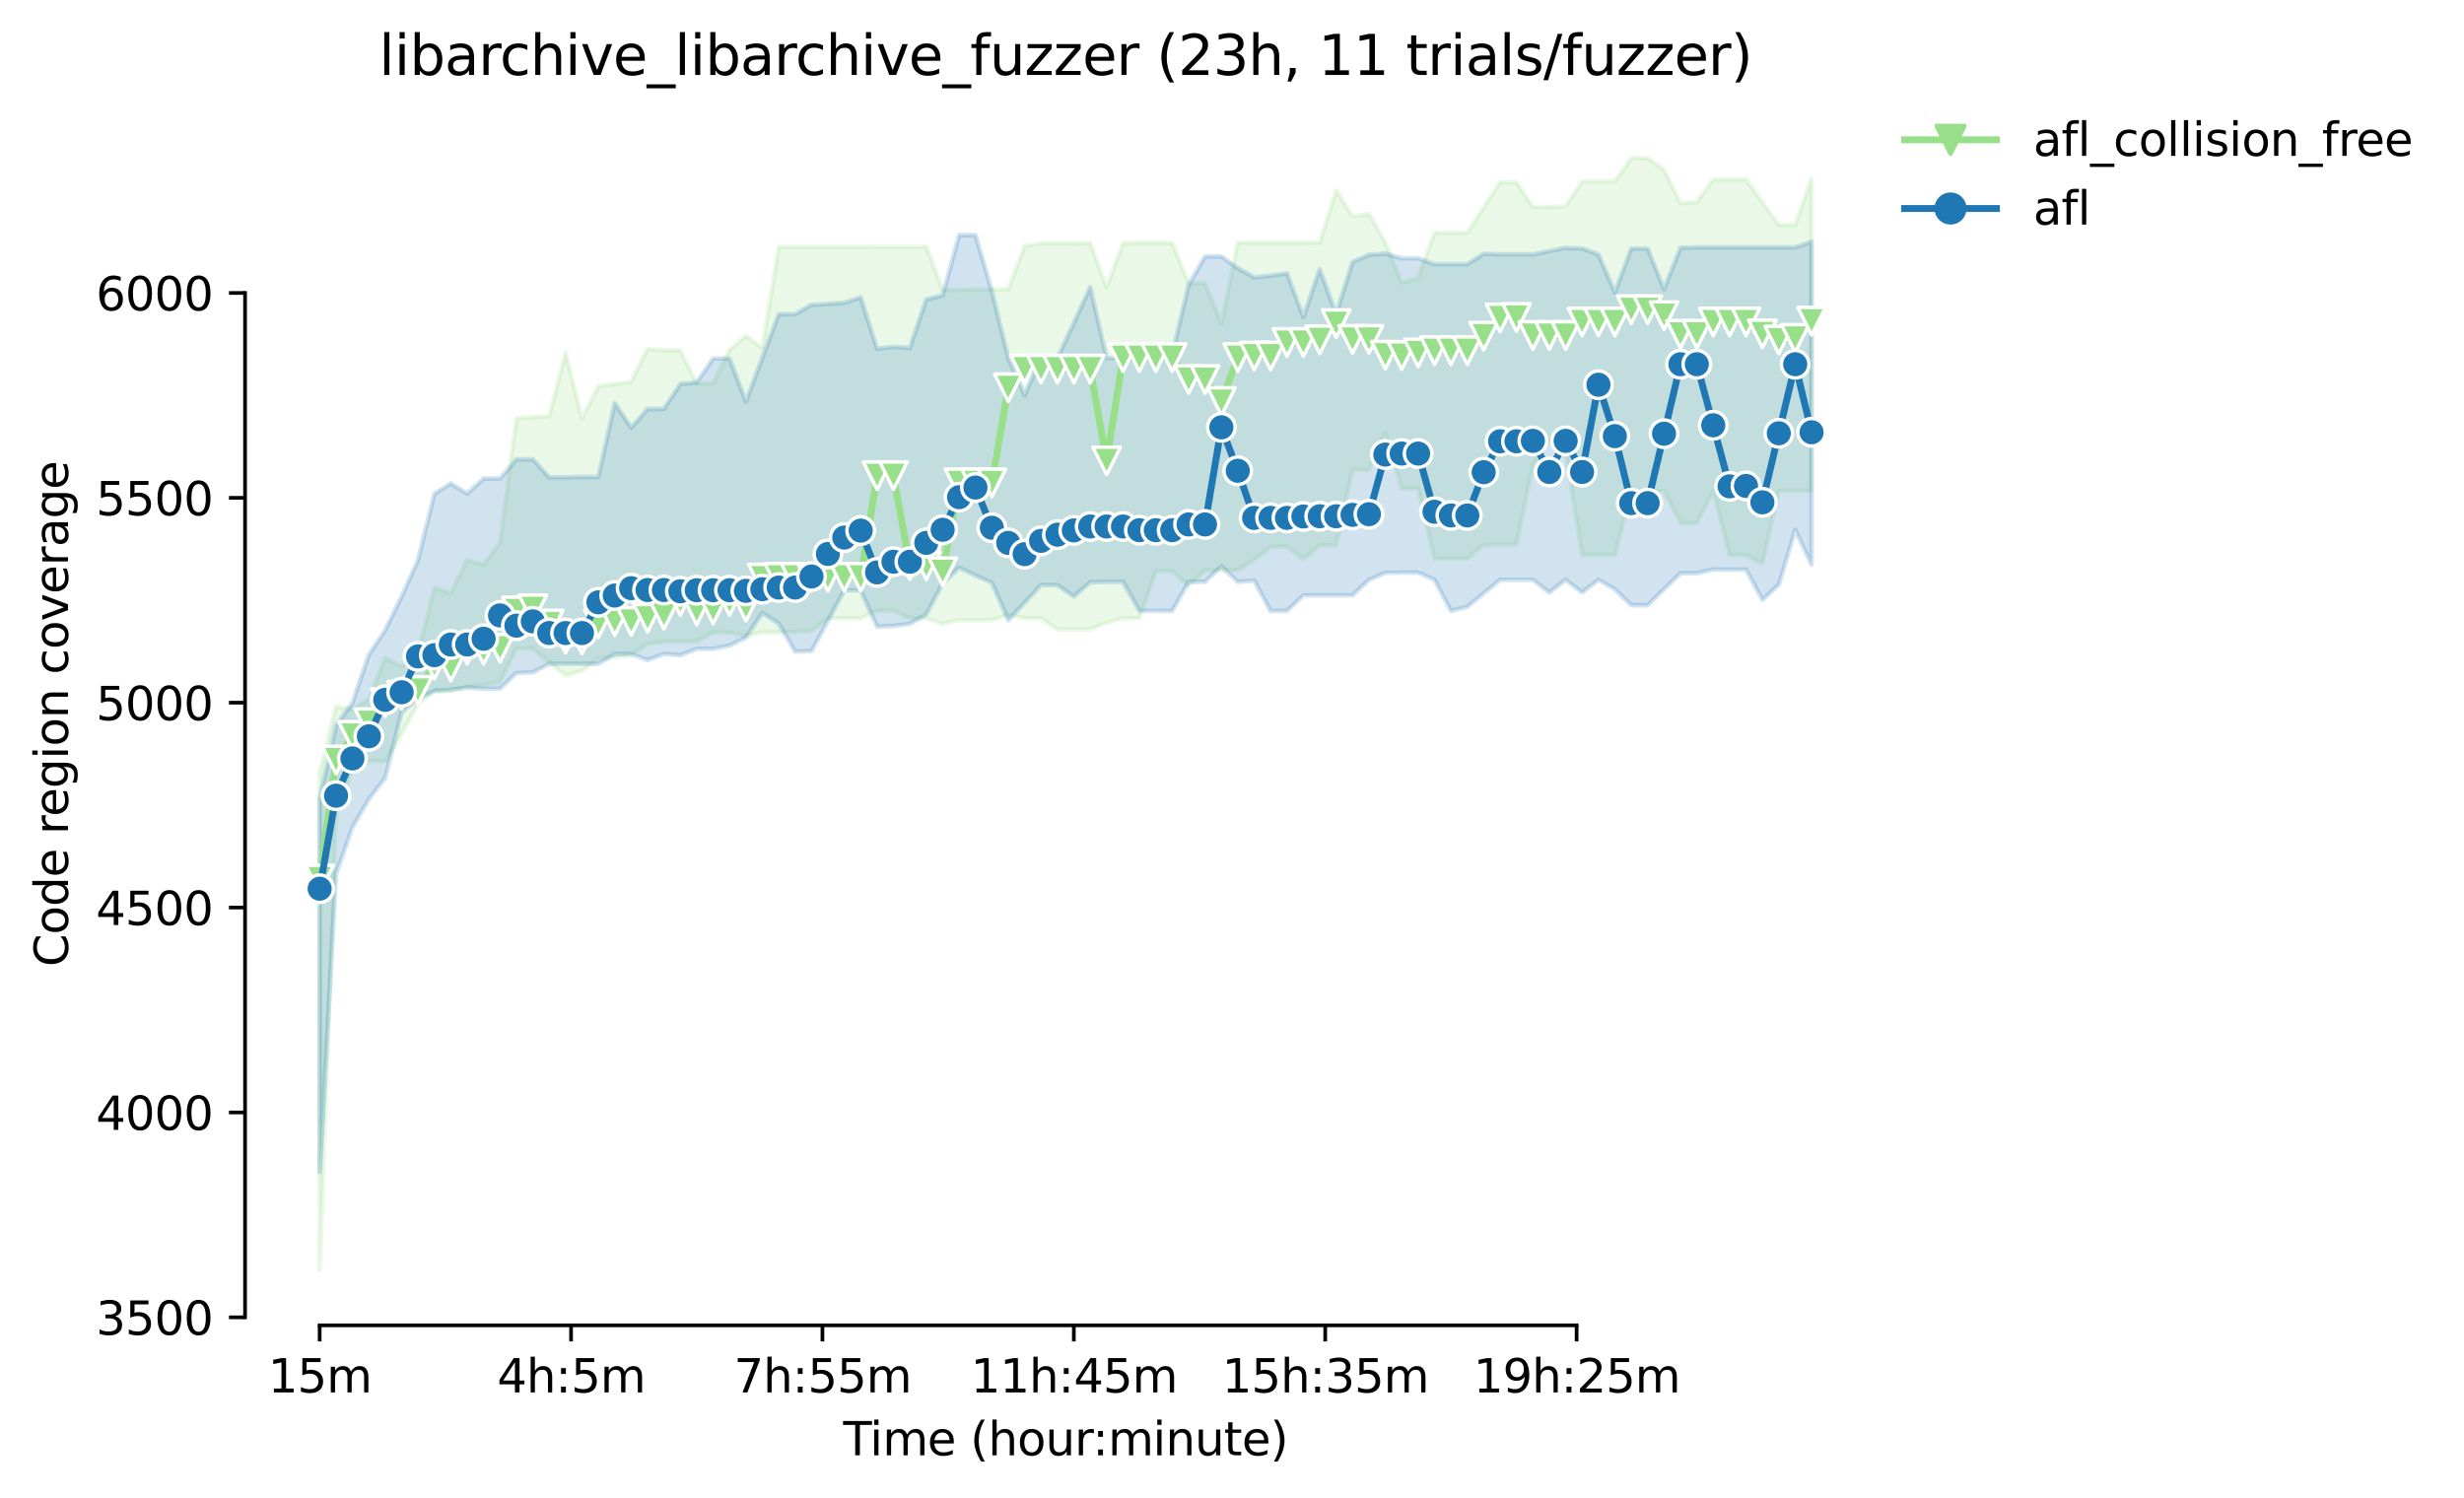 <?xml version="1.0" encoding="utf-8" standalone="no"?>
<!DOCTYPE svg PUBLIC "-//W3C//DTD SVG 1.1//EN"
  "http://www.w3.org/Graphics/SVG/1.1/DTD/svg11.dtd">
<svg height="325.986pt" version="1.1" viewBox="0 0 536.183 325.986" width="536.183pt" xmlns="http://www.w3.org/2000/svg" xmlns:xlink="http://www.w3.org/1999/xlink">
 <defs>
  <style type="text/css">*{stroke-linecap:butt;stroke-linejoin:round;}</style>
 </defs>
 <g id="figure_1">
  <g id="patch_1">
   <path d="M 0 325.986 
L 536.183 325.986 
L 536.183 0 
L 0 0 
z
" style="fill:#ffffff;"/>
  </g>
  <g id="axes_1">
   <g id="patch_2">
    <path d="M 53.328 288.43 
L 410.448 288.43 
L 410.448 22.318 
L 53.328 22.318 
z
" style="fill:#ffffff;"/>
   </g>
   <g id="PolyCollection_1">
    <defs>
     <path d="M 69.561 -157.861 
L 69.561 -49.652 
L 73.128 -148.453 
L 76.696 -158.708 
L 80.264 -160.313 
L 83.831 -160.313 
L 87.399 -166.332 
L 90.967 -172.797 
L 94.534 -175.561 
L 98.102 -175.561 
L 101.67 -176.587 
L 105.237 -176.81 
L 108.805 -177.612 
L 112.372 -184.835 
L 115.94 -184.835 
L 119.508 -181.892 
L 123.075 -178.95 
L 126.643 -179.975 
L 130.211 -182.776 
L 133.778 -182.918 
L 137.346 -183.408 
L 140.913 -185.857 
L 144.481 -186.351 
L 148.049 -186.351 
L 151.616 -186.351 
L 155.184 -188.402 
L 158.752 -188.313 
L 162.319 -187.644 
L 165.887 -188.402 
L 169.455 -188.402 
L 173.022 -188.402 
L 176.59 -188.669 
L 180.157 -191.434 
L 183.725 -191.434 
L 187.293 -191.434 
L 190.86 -193.039 
L 194.428 -193.039 
L 197.996 -191.434 
L 201.563 -191.434 
L 205.131 -190.23 
L 208.699 -191.032 
L 212.266 -191.032 
L 215.834 -191.032 
L 219.401 -192.236 
L 222.969 -191.434 
L 226.537 -191.434 
L 230.104 -189.026 
L 233.672 -189.026 
L 237.24 -189.026 
L 240.807 -190.497 
L 244.375 -191.434 
L 247.942 -191.434 
L 251.51 -201.688 
L 255.078 -201.688 
L 258.645 -198.567 
L 262.213 -201.857 
L 265.781 -201.867 
L 269.348 -201.867 
L 272.916 -204.096 
L 276.484 -206.949 
L 280.051 -207.038 
L 283.619 -204.274 
L 287.186 -207.306 
L 290.754 -207.306 
L 294.322 -223.713 
L 297.889 -223.713 
L 301.457 -231.917 
L 305.025 -219.618 
L 308.592 -219.656 
L 312.16 -204.363 
L 315.727 -204.363 
L 319.295 -204.363 
L 322.863 -207.395 
L 326.43 -207.484 
L 329.998 -207.484 
L 333.566 -224.739 
L 337.133 -230.312 
L 340.701 -227.515 
L 344.269 -205.166 
L 347.836 -205.166 
L 351.404 -205.166 
L 354.971 -218.809 
L 358.539 -218.898 
L 362.107 -219.166 
L 365.674 -212.166 
L 369.242 -212.166 
L 372.81 -219.166 
L 376.377 -205.166 
L 379.945 -205.166 
L 383.513 -203.293 
L 387.08 -219.166 
L 390.648 -219.166 
L 394.215 -219.166 
L 394.215 -287.114 
L 394.215 -287.114 
L 390.648 -277.037 
L 387.08 -277.037 
L 383.513 -281.986 
L 379.945 -286.935 
L 376.377 -286.935 
L 372.81 -286.935 
L 369.242 -281.986 
L 365.674 -281.763 
L 362.107 -289.031 
L 358.539 -291.572 
L 354.971 -291.572 
L 351.404 -286.49 
L 347.836 -286.49 
L 344.269 -286.49 
L 340.701 -281.139 
L 337.133 -280.961 
L 333.566 -280.961 
L 329.998 -286.311 
L 326.43 -286.311 
L 322.863 -280.872 
L 319.295 -275.343 
L 315.727 -275.343 
L 312.16 -275.343 
L 308.592 -265.49 
L 305.025 -264.464 
L 301.457 -273.292 
L 297.889 -279.4 
L 294.322 -278.91 
L 290.754 -284.528 
L 287.186 -273.203 
L 283.619 -273.114 
L 280.051 -273.114 
L 276.484 -273.114 
L 272.916 -273.114 
L 269.348 -273.114 
L 265.781 -255.547 
L 262.213 -264.331 
L 258.645 -264.331 
L 255.078 -273.114 
L 251.51 -273.114 
L 247.942 -273.114 
L 244.375 -273.114 
L 240.807 -263.394 
L 237.24 -273.114 
L 233.672 -273.025 
L 230.104 -273.025 
L 226.537 -273.025 
L 222.969 -272.49 
L 219.401 -263.038 
L 215.834 -263.038 
L 212.266 -263.038 
L 208.699 -262.948 
L 205.131 -262.948 
L 201.563 -272.311 
L 197.996 -272.311 
L 194.428 -272.311 
L 190.86 -272.311 
L 187.293 -272.222 
L 183.725 -272.222 
L 180.157 -272.222 
L 176.59 -272.222 
L 173.022 -272.222 
L 169.455 -272.222 
L 165.887 -250.286 
L 162.319 -252.945 
L 158.752 -249.84 
L 155.184 -242.573 
L 151.616 -242.528 
L 148.049 -249.751 
L 144.481 -249.751 
L 140.913 -250.063 
L 137.346 -242.93 
L 133.778 -242.395 
L 130.211 -241.949 
L 126.643 -234.904 
L 123.075 -249.216 
L 119.508 -235.439 
L 115.94 -235.216 
L 112.372 -234.949 
L 108.805 -207.93 
L 105.237 -203.115 
L 101.67 -204.14 
L 98.102 -196.918 
L 94.534 -198.121 
L 90.967 -183.943 
L 87.399 -180.867 
L 83.831 -182.873 
L 80.264 -173.867 
L 76.696 -171.638 
L 73.128 -172.173 
L 69.561 -157.861 
z
" id="m0ab9b22196" style="stroke:#98df8a;stroke-opacity:0.2;"/>
    </defs>
    <g clip-path="url(#p941d61fabc)">
     <use style="fill:#98df8a;fill-opacity:0.2;stroke:#98df8a;stroke-opacity:0.2;" x="0" xlink:href="#m0ab9b22196" y="325.986"/>
    </g>
   </g>
   <g id="PolyCollection_2">
    <defs>
     <path d="M 69.561 -152.154 
L 69.561 -70.964 
L 73.128 -135.791 
L 76.696 -145.957 
L 80.264 -152.065 
L 83.831 -156.746 
L 87.399 -171.014 
L 90.967 -173.942 
L 94.534 -175.65 
L 98.102 -175.918 
L 101.67 -176.353 
L 105.237 -176.096 
L 108.805 -176.096 
L 112.372 -179.529 
L 115.94 -179.663 
L 119.508 -181.536 
L 123.075 -181.536 
L 126.643 -181.536 
L 130.211 -181.536 
L 133.778 -183.676 
L 137.346 -183.676 
L 140.913 -182.338 
L 144.481 -183.676 
L 148.049 -183.408 
L 151.616 -184.79 
L 155.184 -184.79 
L 158.752 -185.504 
L 162.319 -187.243 
L 165.887 -192.593 
L 169.455 -190.274 
L 173.022 -184.211 
L 176.59 -184.3 
L 180.157 -190.899 
L 183.725 -197.497 
L 187.293 -197.497 
L 190.86 -189.606 
L 194.428 -189.784 
L 197.996 -190.23 
L 201.563 -192.281 
L 205.131 -199.013 
L 208.699 -202.447 
L 212.266 -200.752 
L 215.834 -199.191 
L 219.401 -190.988 
L 222.969 -194.822 
L 226.537 -198.656 
L 230.104 -198.656 
L 233.672 -196.16 
L 237.24 -199.281 
L 240.807 -199.37 
L 244.375 -199.37 
L 247.942 -193.039 
L 251.51 -193.039 
L 255.078 -193.039 
L 258.645 -199.37 
L 262.213 -199.37 
L 265.781 -202.758 
L 269.348 -199.37 
L 272.916 -199.637 
L 276.484 -193.039 
L 280.051 -193.039 
L 283.619 -196.427 
L 287.186 -196.427 
L 290.754 -196.427 
L 294.322 -196.427 
L 297.889 -199.816 
L 301.457 -201.332 
L 305.025 -201.376 
L 308.592 -201.376 
L 312.16 -199.816 
L 315.727 -193.039 
L 319.295 -193.93 
L 322.863 -196.873 
L 326.43 -199.816 
L 329.998 -199.816 
L 333.566 -199.816 
L 337.133 -197.051 
L 340.701 -199.816 
L 344.269 -197.051 
L 347.836 -199.816 
L 351.404 -197.765 
L 354.971 -194.287 
L 358.539 -194.287 
L 362.107 -197.765 
L 365.674 -201.242 
L 369.242 -201.242 
L 372.81 -202.045 
L 376.377 -202.045 
L 379.945 -202.045 
L 383.513 -195.446 
L 387.08 -198.746 
L 390.648 -210.694 
L 394.215 -203.07 
L 394.215 -273.381 
L 394.215 -273.381 
L 390.648 -272.133 
L 387.08 -272.133 
L 383.513 -272.133 
L 379.945 -272.133 
L 376.377 -272.133 
L 372.81 -272.133 
L 369.242 -272.133 
L 365.674 -272.044 
L 362.107 -263.038 
L 358.539 -271.866 
L 354.971 -271.866 
L 351.404 -262.324 
L 347.836 -270.617 
L 344.269 -271.91 
L 340.701 -272.044 
L 337.133 -271.331 
L 333.566 -270.617 
L 329.998 -270.617 
L 326.43 -270.617 
L 322.863 -270.751 
L 319.295 -268.477 
L 315.727 -268.477 
L 312.16 -268.477 
L 308.592 -269.77 
L 305.025 -269.77 
L 301.457 -270.795 
L 297.889 -270.528 
L 294.322 -268.967 
L 290.754 -257.598 
L 287.186 -267.407 
L 283.619 -256.974 
L 280.051 -266.515 
L 276.484 -265.98 
L 272.916 -265.624 
L 269.348 -267.63 
L 265.781 -270.171 
L 262.213 -270.171 
L 258.645 -263.929 
L 255.078 -248.86 
L 251.51 -248.057 
L 247.942 -248.057 
L 244.375 -248.057 
L 240.807 -248.057 
L 237.24 -263.483 
L 233.672 -255.681 
L 230.104 -248.057 
L 226.537 -248.057 
L 222.969 -239.942 
L 219.401 -248.057 
L 215.834 -262.681 
L 212.266 -274.808 
L 208.699 -274.808 
L 205.131 -261.7 
L 201.563 -260.808 
L 197.996 -250.242 
L 194.428 -250.517 
L 190.86 -250.063 
L 187.293 -261.254 
L 183.725 -260.095 
L 180.157 -259.827 
L 176.59 -259.649 
L 173.022 -257.598 
L 169.455 -257.598 
L 165.887 -248.102 
L 162.319 -238.605 
L 158.752 -247.968 
L 155.184 -247.968 
L 151.616 -242.751 
L 148.049 -242.439 
L 144.481 -237 
L 140.913 -237 
L 137.346 -232.898 
L 133.778 -238.248 
L 130.211 -222.197 
L 126.643 -222.197 
L 123.075 -222.108 
L 119.508 -222.108 
L 115.94 -226.032 
L 112.372 -226.032 
L 108.805 -221.841 
L 105.237 -221.841 
L 101.67 -218.541 
L 98.102 -220.771 
L 94.534 -218.541 
L 90.967 -204.096 
L 87.399 -196.174 
L 83.831 -188.848 
L 80.264 -183.497 
L 76.696 -173.064 
L 73.128 -168.115 
L 69.561 -152.154 
z
" id="m40212dbd75" style="stroke:#1f77b4;stroke-opacity:0.2;"/>
    </defs>
    <g clip-path="url(#p941d61fabc)">
     <use style="fill:#1f77b4;fill-opacity:0.2;stroke:#1f77b4;stroke-opacity:0.2;" x="0" xlink:href="#m40212dbd75" y="325.986"/>
    </g>
   </g>
   <g id="matplotlib.axis_1">
    <g id="xtick_1">
     <g id="line2d_1">
      <defs>
       <path d="M 0 0 
L 0 3.5 
" id="m3e2c791210" style="stroke:#000000;stroke-width:0.8;"/>
      </defs>
      <g>
       <use style="stroke:#000000;stroke-width:0.8;" x="69.561" xlink:href="#m3e2c791210" y="288.43"/>
      </g>
     </g>
     <g id="text_1">
      <!-- 15m -->
      <g transform="translate(58.328 303.029)scale(0.1 -0.1)">
       <defs>
        <path d="M 794 531 
L 1825 531 
L 1825 4091 
L 703 3866 
L 703 4441 
L 1819 4666 
L 2450 4666 
L 2450 531 
L 3481 531 
L 3481 0 
L 794 0 
L 794 531 
z
" id="DejaVuSans-31" transform="scale(0.016)"/>
        <path d="M 691 4666 
L 3169 4666 
L 3169 4134 
L 1269 4134 
L 1269 2991 
Q 1406 3038 1543 3061 
Q 1681 3084 1819 3084 
Q 2600 3084 3056 2656 
Q 3513 2228 3513 1497 
Q 3513 744 3044 326 
Q 2575 -91 1722 -91 
Q 1428 -91 1123 -41 
Q 819 9 494 109 
L 494 744 
Q 775 591 1075 516 
Q 1375 441 1709 441 
Q 2250 441 2565 725 
Q 2881 1009 2881 1497 
Q 2881 1984 2565 2268 
Q 2250 2553 1709 2553 
Q 1456 2553 1204 2497 
Q 953 2441 691 2322 
L 691 4666 
z
" id="DejaVuSans-35" transform="scale(0.016)"/>
        <path d="M 3328 2828 
Q 3544 3216 3844 3400 
Q 4144 3584 4550 3584 
Q 5097 3584 5394 3201 
Q 5691 2819 5691 2113 
L 5691 0 
L 5113 0 
L 5113 2094 
Q 5113 2597 4934 2840 
Q 4756 3084 4391 3084 
Q 3944 3084 3684 2787 
Q 3425 2491 3425 1978 
L 3425 0 
L 2847 0 
L 2847 2094 
Q 2847 2600 2669 2842 
Q 2491 3084 2119 3084 
Q 1678 3084 1418 2786 
Q 1159 2488 1159 1978 
L 1159 0 
L 581 0 
L 581 3500 
L 1159 3500 
L 1159 2956 
Q 1356 3278 1631 3431 
Q 1906 3584 2284 3584 
Q 2666 3584 2933 3390 
Q 3200 3197 3328 2828 
z
" id="DejaVuSans-6d" transform="scale(0.016)"/>
       </defs>
       <use xlink:href="#DejaVuSans-31"/>
       <use x="63.623" xlink:href="#DejaVuSans-35"/>
       <use x="127.246" xlink:href="#DejaVuSans-6d"/>
      </g>
     </g>
    </g>
    <g id="xtick_2">
     <g id="line2d_2">
      <g>
       <use style="stroke:#000000;stroke-width:0.8;" x="124.265" xlink:href="#m3e2c791210" y="288.43"/>
      </g>
     </g>
     <g id="text_2">
      <!-- 4h:5m -->
      <g transform="translate(108.179 303.029)scale(0.1 -0.1)">
       <defs>
        <path d="M 2419 4116 
L 825 1625 
L 2419 1625 
L 2419 4116 
z
M 2253 4666 
L 3047 4666 
L 3047 1625 
L 3713 1625 
L 3713 1100 
L 3047 1100 
L 3047 0 
L 2419 0 
L 2419 1100 
L 313 1100 
L 313 1709 
L 2253 4666 
z
" id="DejaVuSans-34" transform="scale(0.016)"/>
        <path d="M 3513 2113 
L 3513 0 
L 2938 0 
L 2938 2094 
Q 2938 2591 2744 2837 
Q 2550 3084 2163 3084 
Q 1697 3084 1428 2787 
Q 1159 2491 1159 1978 
L 1159 0 
L 581 0 
L 581 4863 
L 1159 4863 
L 1159 2956 
Q 1366 3272 1645 3428 
Q 1925 3584 2291 3584 
Q 2894 3584 3203 3211 
Q 3513 2838 3513 2113 
z
" id="DejaVuSans-68" transform="scale(0.016)"/>
        <path d="M 750 794 
L 1409 794 
L 1409 0 
L 750 0 
L 750 794 
z
M 750 3309 
L 1409 3309 
L 1409 2516 
L 750 2516 
L 750 3309 
z
" id="DejaVuSans-3a" transform="scale(0.016)"/>
       </defs>
       <use xlink:href="#DejaVuSans-34"/>
       <use x="63.623" xlink:href="#DejaVuSans-68"/>
       <use x="127.002" xlink:href="#DejaVuSans-3a"/>
       <use x="160.693" xlink:href="#DejaVuSans-35"/>
       <use x="224.316" xlink:href="#DejaVuSans-6d"/>
      </g>
     </g>
    </g>
    <g id="xtick_3">
     <g id="line2d_3">
      <g>
       <use style="stroke:#000000;stroke-width:0.8;" x="178.968" xlink:href="#m3e2c791210" y="288.43"/>
      </g>
     </g>
     <g id="text_3">
      <!-- 7h:55m -->
      <g transform="translate(159.701 303.029)scale(0.1 -0.1)">
       <defs>
        <path d="M 525 4666 
L 3525 4666 
L 3525 4397 
L 1831 0 
L 1172 0 
L 2766 4134 
L 525 4134 
L 525 4666 
z
" id="DejaVuSans-37" transform="scale(0.016)"/>
       </defs>
       <use xlink:href="#DejaVuSans-37"/>
       <use x="63.623" xlink:href="#DejaVuSans-68"/>
       <use x="127.002" xlink:href="#DejaVuSans-3a"/>
       <use x="160.693" xlink:href="#DejaVuSans-35"/>
       <use x="224.316" xlink:href="#DejaVuSans-35"/>
       <use x="287.939" xlink:href="#DejaVuSans-6d"/>
      </g>
     </g>
    </g>
    <g id="xtick_4">
     <g id="line2d_4">
      <g>
       <use style="stroke:#000000;stroke-width:0.8;" x="233.672" xlink:href="#m3e2c791210" y="288.43"/>
      </g>
     </g>
     <g id="text_4">
      <!-- 11h:45m -->
      <g transform="translate(211.224 303.029)scale(0.1 -0.1)">
       <use xlink:href="#DejaVuSans-31"/>
       <use x="63.623" xlink:href="#DejaVuSans-31"/>
       <use x="127.246" xlink:href="#DejaVuSans-68"/>
       <use x="190.625" xlink:href="#DejaVuSans-3a"/>
       <use x="224.316" xlink:href="#DejaVuSans-34"/>
       <use x="287.939" xlink:href="#DejaVuSans-35"/>
       <use x="351.562" xlink:href="#DejaVuSans-6d"/>
      </g>
     </g>
    </g>
    <g id="xtick_5">
     <g id="line2d_5">
      <g>
       <use style="stroke:#000000;stroke-width:0.8;" x="288.376" xlink:href="#m3e2c791210" y="288.43"/>
      </g>
     </g>
     <g id="text_5">
      <!-- 15h:35m -->
      <g transform="translate(265.927 303.029)scale(0.1 -0.1)">
       <defs>
        <path d="M 2597 2516 
Q 3050 2419 3304 2112 
Q 3559 1806 3559 1356 
Q 3559 666 3084 287 
Q 2609 -91 1734 -91 
Q 1441 -91 1130 -33 
Q 819 25 488 141 
L 488 750 
Q 750 597 1062 519 
Q 1375 441 1716 441 
Q 2309 441 2620 675 
Q 2931 909 2931 1356 
Q 2931 1769 2642 2001 
Q 2353 2234 1838 2234 
L 1294 2234 
L 1294 2753 
L 1863 2753 
Q 2328 2753 2575 2939 
Q 2822 3125 2822 3475 
Q 2822 3834 2567 4026 
Q 2313 4219 1838 4219 
Q 1578 4219 1281 4162 
Q 984 4106 628 3988 
L 628 4550 
Q 988 4650 1302 4700 
Q 1616 4750 1894 4750 
Q 2613 4750 3031 4423 
Q 3450 4097 3450 3541 
Q 3450 3153 3228 2886 
Q 3006 2619 2597 2516 
z
" id="DejaVuSans-33" transform="scale(0.016)"/>
       </defs>
       <use xlink:href="#DejaVuSans-31"/>
       <use x="63.623" xlink:href="#DejaVuSans-35"/>
       <use x="127.246" xlink:href="#DejaVuSans-68"/>
       <use x="190.625" xlink:href="#DejaVuSans-3a"/>
       <use x="224.316" xlink:href="#DejaVuSans-33"/>
       <use x="287.939" xlink:href="#DejaVuSans-35"/>
       <use x="351.562" xlink:href="#DejaVuSans-6d"/>
      </g>
     </g>
    </g>
    <g id="xtick_6">
     <g id="line2d_6">
      <g>
       <use style="stroke:#000000;stroke-width:0.8;" x="343.079" xlink:href="#m3e2c791210" y="288.43"/>
      </g>
     </g>
     <g id="text_6">
      <!-- 19h:25m -->
      <g transform="translate(320.631 303.029)scale(0.1 -0.1)">
       <defs>
        <path d="M 703 97 
L 703 672 
Q 941 559 1184 500 
Q 1428 441 1663 441 
Q 2288 441 2617 861 
Q 2947 1281 2994 2138 
Q 2813 1869 2534 1725 
Q 2256 1581 1919 1581 
Q 1219 1581 811 2004 
Q 403 2428 403 3163 
Q 403 3881 828 4315 
Q 1253 4750 1959 4750 
Q 2769 4750 3195 4129 
Q 3622 3509 3622 2328 
Q 3622 1225 3098 567 
Q 2575 -91 1691 -91 
Q 1453 -91 1209 -44 
Q 966 3 703 97 
z
M 1959 2075 
Q 2384 2075 2632 2365 
Q 2881 2656 2881 3163 
Q 2881 3666 2632 3958 
Q 2384 4250 1959 4250 
Q 1534 4250 1286 3958 
Q 1038 3666 1038 3163 
Q 1038 2656 1286 2365 
Q 1534 2075 1959 2075 
z
" id="DejaVuSans-39" transform="scale(0.016)"/>
        <path d="M 1228 531 
L 3431 531 
L 3431 0 
L 469 0 
L 469 531 
Q 828 903 1448 1529 
Q 2069 2156 2228 2338 
Q 2531 2678 2651 2914 
Q 2772 3150 2772 3378 
Q 2772 3750 2511 3984 
Q 2250 4219 1831 4219 
Q 1534 4219 1204 4116 
Q 875 4013 500 3803 
L 500 4441 
Q 881 4594 1212 4672 
Q 1544 4750 1819 4750 
Q 2544 4750 2975 4387 
Q 3406 4025 3406 3419 
Q 3406 3131 3298 2873 
Q 3191 2616 2906 2266 
Q 2828 2175 2409 1742 
Q 1991 1309 1228 531 
z
" id="DejaVuSans-32" transform="scale(0.016)"/>
       </defs>
       <use xlink:href="#DejaVuSans-31"/>
       <use x="63.623" xlink:href="#DejaVuSans-39"/>
       <use x="127.246" xlink:href="#DejaVuSans-68"/>
       <use x="190.625" xlink:href="#DejaVuSans-3a"/>
       <use x="224.316" xlink:href="#DejaVuSans-32"/>
       <use x="287.939" xlink:href="#DejaVuSans-35"/>
       <use x="351.562" xlink:href="#DejaVuSans-6d"/>
      </g>
     </g>
    </g>
    <g id="text_7">
     <!-- Time (hour:minute) -->
     <g transform="translate(183.481 316.707)scale(0.1 -0.1)">
      <defs>
       <path d="M -19 4666 
L 3928 4666 
L 3928 4134 
L 2272 4134 
L 2272 0 
L 1638 0 
L 1638 4134 
L -19 4134 
L -19 4666 
z
" id="DejaVuSans-54" transform="scale(0.016)"/>
       <path d="M 603 3500 
L 1178 3500 
L 1178 0 
L 603 0 
L 603 3500 
z
M 603 4863 
L 1178 4863 
L 1178 4134 
L 603 4134 
L 603 4863 
z
" id="DejaVuSans-69" transform="scale(0.016)"/>
       <path d="M 3597 1894 
L 3597 1613 
L 953 1613 
Q 991 1019 1311 708 
Q 1631 397 2203 397 
Q 2534 397 2845 478 
Q 3156 559 3463 722 
L 3463 178 
Q 3153 47 2828 -22 
Q 2503 -91 2169 -91 
Q 1331 -91 842 396 
Q 353 884 353 1716 
Q 353 2575 817 3079 
Q 1281 3584 2069 3584 
Q 2775 3584 3186 3129 
Q 3597 2675 3597 1894 
z
M 3022 2063 
Q 3016 2534 2758 2815 
Q 2500 3097 2075 3097 
Q 1594 3097 1305 2825 
Q 1016 2553 972 2059 
L 3022 2063 
z
" id="DejaVuSans-65" transform="scale(0.016)"/>
       <path id="DejaVuSans-20" transform="scale(0.016)"/>
       <path d="M 1984 4856 
Q 1566 4138 1362 3434 
Q 1159 2731 1159 2009 
Q 1159 1288 1364 580 
Q 1569 -128 1984 -844 
L 1484 -844 
Q 1016 -109 783 600 
Q 550 1309 550 2009 
Q 550 2706 781 3412 
Q 1013 4119 1484 4856 
L 1984 4856 
z
" id="DejaVuSans-28" transform="scale(0.016)"/>
       <path d="M 1959 3097 
Q 1497 3097 1228 2736 
Q 959 2375 959 1747 
Q 959 1119 1226 758 
Q 1494 397 1959 397 
Q 2419 397 2687 759 
Q 2956 1122 2956 1747 
Q 2956 2369 2687 2733 
Q 2419 3097 1959 3097 
z
M 1959 3584 
Q 2709 3584 3137 3096 
Q 3566 2609 3566 1747 
Q 3566 888 3137 398 
Q 2709 -91 1959 -91 
Q 1206 -91 779 398 
Q 353 888 353 1747 
Q 353 2609 779 3096 
Q 1206 3584 1959 3584 
z
" id="DejaVuSans-6f" transform="scale(0.016)"/>
       <path d="M 544 1381 
L 544 3500 
L 1119 3500 
L 1119 1403 
Q 1119 906 1312 657 
Q 1506 409 1894 409 
Q 2359 409 2629 706 
Q 2900 1003 2900 1516 
L 2900 3500 
L 3475 3500 
L 3475 0 
L 2900 0 
L 2900 538 
Q 2691 219 2414 64 
Q 2138 -91 1772 -91 
Q 1169 -91 856 284 
Q 544 659 544 1381 
z
M 1991 3584 
L 1991 3584 
z
" id="DejaVuSans-75" transform="scale(0.016)"/>
       <path d="M 2631 2963 
Q 2534 3019 2420 3045 
Q 2306 3072 2169 3072 
Q 1681 3072 1420 2755 
Q 1159 2438 1159 1844 
L 1159 0 
L 581 0 
L 581 3500 
L 1159 3500 
L 1159 2956 
Q 1341 3275 1631 3429 
Q 1922 3584 2338 3584 
Q 2397 3584 2469 3576 
Q 2541 3569 2628 3553 
L 2631 2963 
z
" id="DejaVuSans-72" transform="scale(0.016)"/>
       <path d="M 3513 2113 
L 3513 0 
L 2938 0 
L 2938 2094 
Q 2938 2591 2744 2837 
Q 2550 3084 2163 3084 
Q 1697 3084 1428 2787 
Q 1159 2491 1159 1978 
L 1159 0 
L 581 0 
L 581 3500 
L 1159 3500 
L 1159 2956 
Q 1366 3272 1645 3428 
Q 1925 3584 2291 3584 
Q 2894 3584 3203 3211 
Q 3513 2838 3513 2113 
z
" id="DejaVuSans-6e" transform="scale(0.016)"/>
       <path d="M 1172 4494 
L 1172 3500 
L 2356 3500 
L 2356 3053 
L 1172 3053 
L 1172 1153 
Q 1172 725 1289 603 
Q 1406 481 1766 481 
L 2356 481 
L 2356 0 
L 1766 0 
Q 1100 0 847 248 
Q 594 497 594 1153 
L 594 3053 
L 172 3053 
L 172 3500 
L 594 3500 
L 594 4494 
L 1172 4494 
z
" id="DejaVuSans-74" transform="scale(0.016)"/>
       <path d="M 513 4856 
L 1013 4856 
Q 1481 4119 1714 3412 
Q 1947 2706 1947 2009 
Q 1947 1309 1714 600 
Q 1481 -109 1013 -844 
L 513 -844 
Q 928 -128 1133 580 
Q 1338 1288 1338 2009 
Q 1338 2731 1133 3434 
Q 928 4138 513 4856 
z
" id="DejaVuSans-29" transform="scale(0.016)"/>
      </defs>
      <use xlink:href="#DejaVuSans-54"/>
      <use x="57.959" xlink:href="#DejaVuSans-69"/>
      <use x="85.742" xlink:href="#DejaVuSans-6d"/>
      <use x="183.154" xlink:href="#DejaVuSans-65"/>
      <use x="244.678" xlink:href="#DejaVuSans-20"/>
      <use x="276.465" xlink:href="#DejaVuSans-28"/>
      <use x="315.479" xlink:href="#DejaVuSans-68"/>
      <use x="378.857" xlink:href="#DejaVuSans-6f"/>
      <use x="440.039" xlink:href="#DejaVuSans-75"/>
      <use x="503.418" xlink:href="#DejaVuSans-72"/>
      <use x="542.781" xlink:href="#DejaVuSans-3a"/>
      <use x="576.473" xlink:href="#DejaVuSans-6d"/>
      <use x="673.885" xlink:href="#DejaVuSans-69"/>
      <use x="701.668" xlink:href="#DejaVuSans-6e"/>
      <use x="765.047" xlink:href="#DejaVuSans-75"/>
      <use x="828.426" xlink:href="#DejaVuSans-74"/>
      <use x="867.635" xlink:href="#DejaVuSans-65"/>
      <use x="929.158" xlink:href="#DejaVuSans-29"/>
     </g>
    </g>
   </g>
   <g id="matplotlib.axis_2">
    <g id="ytick_1">
     <g id="line2d_7">
      <defs>
       <path d="M 0 0 
L -3.5 0 
" id="m00a2e21c55" style="stroke:#000000;stroke-width:0.8;"/>
      </defs>
      <g>
       <use style="stroke:#000000;stroke-width:0.8;" x="53.328" xlink:href="#m00a2e21c55" y="286.678"/>
      </g>
     </g>
     <g id="text_8">
      <!-- 3500 -->
      <g transform="translate(20.878 290.477)scale(0.1 -0.1)">
       <defs>
        <path d="M 2034 4250 
Q 1547 4250 1301 3770 
Q 1056 3291 1056 2328 
Q 1056 1369 1301 889 
Q 1547 409 2034 409 
Q 2525 409 2770 889 
Q 3016 1369 3016 2328 
Q 3016 3291 2770 3770 
Q 2525 4250 2034 4250 
z
M 2034 4750 
Q 2819 4750 3233 4129 
Q 3647 3509 3647 2328 
Q 3647 1150 3233 529 
Q 2819 -91 2034 -91 
Q 1250 -91 836 529 
Q 422 1150 422 2328 
Q 422 3509 836 4129 
Q 1250 4750 2034 4750 
z
" id="DejaVuSans-30" transform="scale(0.016)"/>
       </defs>
       <use xlink:href="#DejaVuSans-33"/>
       <use x="63.623" xlink:href="#DejaVuSans-35"/>
       <use x="127.246" xlink:href="#DejaVuSans-30"/>
       <use x="190.869" xlink:href="#DejaVuSans-30"/>
      </g>
     </g>
    </g>
    <g id="ytick_2">
     <g id="line2d_8">
      <g>
       <use style="stroke:#000000;stroke-width:0.8;" x="53.328" xlink:href="#m00a2e21c55" y="242.093"/>
      </g>
     </g>
     <g id="text_9">
      <!-- 4000 -->
      <g transform="translate(20.878 245.892)scale(0.1 -0.1)">
       <use xlink:href="#DejaVuSans-34"/>
       <use x="63.623" xlink:href="#DejaVuSans-30"/>
       <use x="127.246" xlink:href="#DejaVuSans-30"/>
       <use x="190.869" xlink:href="#DejaVuSans-30"/>
      </g>
     </g>
    </g>
    <g id="ytick_3">
     <g id="line2d_9">
      <g>
       <use style="stroke:#000000;stroke-width:0.8;" x="53.328" xlink:href="#m00a2e21c55" y="197.507"/>
      </g>
     </g>
     <g id="text_10">
      <!-- 4500 -->
      <g transform="translate(20.878 201.306)scale(0.1 -0.1)">
       <use xlink:href="#DejaVuSans-34"/>
       <use x="63.623" xlink:href="#DejaVuSans-35"/>
       <use x="127.246" xlink:href="#DejaVuSans-30"/>
       <use x="190.869" xlink:href="#DejaVuSans-30"/>
      </g>
     </g>
    </g>
    <g id="ytick_4">
     <g id="line2d_10">
      <g>
       <use style="stroke:#000000;stroke-width:0.8;" x="53.328" xlink:href="#m00a2e21c55" y="152.922"/>
      </g>
     </g>
     <g id="text_11">
      <!-- 5000 -->
      <g transform="translate(20.878 156.721)scale(0.1 -0.1)">
       <use xlink:href="#DejaVuSans-35"/>
       <use x="63.623" xlink:href="#DejaVuSans-30"/>
       <use x="127.246" xlink:href="#DejaVuSans-30"/>
       <use x="190.869" xlink:href="#DejaVuSans-30"/>
      </g>
     </g>
    </g>
    <g id="ytick_5">
     <g id="line2d_11">
      <g>
       <use style="stroke:#000000;stroke-width:0.8;" x="53.328" xlink:href="#m00a2e21c55" y="108.337"/>
      </g>
     </g>
     <g id="text_12">
      <!-- 5500 -->
      <g transform="translate(20.878 112.136)scale(0.1 -0.1)">
       <use xlink:href="#DejaVuSans-35"/>
       <use x="63.623" xlink:href="#DejaVuSans-35"/>
       <use x="127.246" xlink:href="#DejaVuSans-30"/>
       <use x="190.869" xlink:href="#DejaVuSans-30"/>
      </g>
     </g>
    </g>
    <g id="ytick_6">
     <g id="line2d_12">
      <g>
       <use style="stroke:#000000;stroke-width:0.8;" x="53.328" xlink:href="#m00a2e21c55" y="63.751"/>
      </g>
     </g>
     <g id="text_13">
      <!-- 6000 -->
      <g transform="translate(20.878 67.55)scale(0.1 -0.1)">
       <defs>
        <path d="M 2113 2584 
Q 1688 2584 1439 2293 
Q 1191 2003 1191 1497 
Q 1191 994 1439 701 
Q 1688 409 2113 409 
Q 2538 409 2786 701 
Q 3034 994 3034 1497 
Q 3034 2003 2786 2293 
Q 2538 2584 2113 2584 
z
M 3366 4563 
L 3366 3988 
Q 3128 4100 2886 4159 
Q 2644 4219 2406 4219 
Q 1781 4219 1451 3797 
Q 1122 3375 1075 2522 
Q 1259 2794 1537 2939 
Q 1816 3084 2150 3084 
Q 2853 3084 3261 2657 
Q 3669 2231 3669 1497 
Q 3669 778 3244 343 
Q 2819 -91 2113 -91 
Q 1303 -91 875 529 
Q 447 1150 447 2328 
Q 447 3434 972 4092 
Q 1497 4750 2381 4750 
Q 2619 4750 2861 4703 
Q 3103 4656 3366 4563 
z
" id="DejaVuSans-36" transform="scale(0.016)"/>
       </defs>
       <use xlink:href="#DejaVuSans-36"/>
       <use x="63.623" xlink:href="#DejaVuSans-30"/>
       <use x="127.246" xlink:href="#DejaVuSans-30"/>
       <use x="190.869" xlink:href="#DejaVuSans-30"/>
      </g>
     </g>
    </g>
    <g id="text_14">
     <!-- Code region coverage -->
     <g transform="translate(14.798 210.38)rotate(-90)scale(0.1 -0.1)">
      <defs>
       <path d="M 4122 4306 
L 4122 3641 
Q 3803 3938 3442 4084 
Q 3081 4231 2675 4231 
Q 1875 4231 1450 3742 
Q 1025 3253 1025 2328 
Q 1025 1406 1450 917 
Q 1875 428 2675 428 
Q 3081 428 3442 575 
Q 3803 722 4122 1019 
L 4122 359 
Q 3791 134 3420 21 
Q 3050 -91 2638 -91 
Q 1578 -91 968 557 
Q 359 1206 359 2328 
Q 359 3453 968 4101 
Q 1578 4750 2638 4750 
Q 3056 4750 3426 4639 
Q 3797 4528 4122 4306 
z
" id="DejaVuSans-43" transform="scale(0.016)"/>
       <path d="M 2906 2969 
L 2906 4863 
L 3481 4863 
L 3481 0 
L 2906 0 
L 2906 525 
Q 2725 213 2448 61 
Q 2172 -91 1784 -91 
Q 1150 -91 751 415 
Q 353 922 353 1747 
Q 353 2572 751 3078 
Q 1150 3584 1784 3584 
Q 2172 3584 2448 3432 
Q 2725 3281 2906 2969 
z
M 947 1747 
Q 947 1113 1208 752 
Q 1469 391 1925 391 
Q 2381 391 2643 752 
Q 2906 1113 2906 1747 
Q 2906 2381 2643 2742 
Q 2381 3103 1925 3103 
Q 1469 3103 1208 2742 
Q 947 2381 947 1747 
z
" id="DejaVuSans-64" transform="scale(0.016)"/>
       <path d="M 2906 1791 
Q 2906 2416 2648 2759 
Q 2391 3103 1925 3103 
Q 1463 3103 1205 2759 
Q 947 2416 947 1791 
Q 947 1169 1205 825 
Q 1463 481 1925 481 
Q 2391 481 2648 825 
Q 2906 1169 2906 1791 
z
M 3481 434 
Q 3481 -459 3084 -895 
Q 2688 -1331 1869 -1331 
Q 1566 -1331 1297 -1286 
Q 1028 -1241 775 -1147 
L 775 -588 
Q 1028 -725 1275 -790 
Q 1522 -856 1778 -856 
Q 2344 -856 2625 -561 
Q 2906 -266 2906 331 
L 2906 616 
Q 2728 306 2450 153 
Q 2172 0 1784 0 
Q 1141 0 747 490 
Q 353 981 353 1791 
Q 353 2603 747 3093 
Q 1141 3584 1784 3584 
Q 2172 3584 2450 3431 
Q 2728 3278 2906 2969 
L 2906 3500 
L 3481 3500 
L 3481 434 
z
" id="DejaVuSans-67" transform="scale(0.016)"/>
       <path d="M 3122 3366 
L 3122 2828 
Q 2878 2963 2633 3030 
Q 2388 3097 2138 3097 
Q 1578 3097 1268 2742 
Q 959 2388 959 1747 
Q 959 1106 1268 751 
Q 1578 397 2138 397 
Q 2388 397 2633 464 
Q 2878 531 3122 666 
L 3122 134 
Q 2881 22 2623 -34 
Q 2366 -91 2075 -91 
Q 1284 -91 818 406 
Q 353 903 353 1747 
Q 353 2603 823 3093 
Q 1294 3584 2113 3584 
Q 2378 3584 2631 3529 
Q 2884 3475 3122 3366 
z
" id="DejaVuSans-63" transform="scale(0.016)"/>
       <path d="M 191 3500 
L 800 3500 
L 1894 563 
L 2988 3500 
L 3597 3500 
L 2284 0 
L 1503 0 
L 191 3500 
z
" id="DejaVuSans-76" transform="scale(0.016)"/>
       <path d="M 2194 1759 
Q 1497 1759 1228 1600 
Q 959 1441 959 1056 
Q 959 750 1161 570 
Q 1363 391 1709 391 
Q 2188 391 2477 730 
Q 2766 1069 2766 1631 
L 2766 1759 
L 2194 1759 
z
M 3341 1997 
L 3341 0 
L 2766 0 
L 2766 531 
Q 2569 213 2275 61 
Q 1981 -91 1556 -91 
Q 1019 -91 701 211 
Q 384 513 384 1019 
Q 384 1609 779 1909 
Q 1175 2209 1959 2209 
L 2766 2209 
L 2766 2266 
Q 2766 2663 2505 2880 
Q 2244 3097 1772 3097 
Q 1472 3097 1187 3025 
Q 903 2953 641 2809 
L 641 3341 
Q 956 3463 1253 3523 
Q 1550 3584 1831 3584 
Q 2591 3584 2966 3190 
Q 3341 2797 3341 1997 
z
" id="DejaVuSans-61" transform="scale(0.016)"/>
      </defs>
      <use xlink:href="#DejaVuSans-43"/>
      <use x="69.824" xlink:href="#DejaVuSans-6f"/>
      <use x="131.006" xlink:href="#DejaVuSans-64"/>
      <use x="194.482" xlink:href="#DejaVuSans-65"/>
      <use x="256.006" xlink:href="#DejaVuSans-20"/>
      <use x="287.793" xlink:href="#DejaVuSans-72"/>
      <use x="326.656" xlink:href="#DejaVuSans-65"/>
      <use x="388.18" xlink:href="#DejaVuSans-67"/>
      <use x="451.656" xlink:href="#DejaVuSans-69"/>
      <use x="479.439" xlink:href="#DejaVuSans-6f"/>
      <use x="540.621" xlink:href="#DejaVuSans-6e"/>
      <use x="604" xlink:href="#DejaVuSans-20"/>
      <use x="635.787" xlink:href="#DejaVuSans-63"/>
      <use x="690.768" xlink:href="#DejaVuSans-6f"/>
      <use x="751.949" xlink:href="#DejaVuSans-76"/>
      <use x="811.129" xlink:href="#DejaVuSans-65"/>
      <use x="872.652" xlink:href="#DejaVuSans-72"/>
      <use x="913.766" xlink:href="#DejaVuSans-61"/>
      <use x="975.045" xlink:href="#DejaVuSans-67"/>
      <use x="1038.521" xlink:href="#DejaVuSans-65"/>
     </g>
    </g>
   </g>
   <g id="line2d_13">
    <path clip-path="url(#p941d61fabc)" d="M 69.561 191.31 
L 73.128 165.406 
L 76.696 160.056 
L 80.264 157.291 
L 83.831 152.922 
L 87.399 151.317 
L 90.967 150.247 
L 94.534 144.718 
L 98.102 145.164 
L 101.67 141.464 
L 105.237 141.508 
L 108.805 141.062 
L 112.372 132.948 
L 115.94 132.502 
L 119.508 135.801 
L 123.075 139.1 
L 126.643 139.279 
L 130.211 135.757 
L 133.778 135.266 
L 137.346 135.222 
L 140.913 134.553 
L 144.481 133.884 
L 148.049 130.897 
L 151.616 132.948 
L 155.184 132.725 
L 158.752 130.897 
L 162.319 132.145 
L 165.887 125.814 
L 169.455 125.636 
L 173.022 125.636 
L 176.59 125.636 
L 180.157 125.636 
L 183.725 125.636 
L 187.293 125.636 
L 190.86 103.521 
L 194.428 103.521 
L 197.996 123.139 
L 201.563 123.139 
L 205.131 124.432 
L 208.699 105.082 
L 212.266 105.082 
L 215.834 105.082 
L 219.401 84.394 
L 222.969 80.337 
L 226.537 80.337 
L 230.104 80.337 
L 233.672 80.337 
L 237.24 80.337 
L 240.807 100.311 
L 244.375 77.84 
L 247.942 77.84 
L 251.51 77.84 
L 255.078 77.84 
L 258.645 82.611 
L 262.213 82.611 
L 265.781 87.381 
L 269.348 77.84 
L 272.916 77.484 
L 276.484 77.484 
L 280.051 74.541 
L 283.619 74.541 
L 287.186 73.961 
L 290.754 70.439 
L 294.322 73.872 
L 297.889 73.872 
L 301.457 77.305 
L 305.025 77.394 
L 308.592 76.815 
L 312.16 76.324 
L 315.727 76.324 
L 319.295 76.324 
L 322.863 73.159 
L 326.43 69.191 
L 329.998 69.102 
L 333.566 73.025 
L 337.133 73.025 
L 340.701 73.025 
L 344.269 70.082 
L 347.836 70.082 
L 351.404 70.082 
L 354.971 67.407 
L 358.539 67.407 
L 362.107 68.7 
L 365.674 72.758 
L 369.242 72.758 
L 372.81 70.082 
L 376.377 70.082 
L 379.945 70.082 
L 383.513 72.668 
L 387.08 74.006 
L 390.648 73.649 
L 394.215 69.904 
" style="fill:none;stroke:#98df8a;stroke-linecap:square;stroke-width:1.5;"/>
    <defs>
     <path d="M -0 3 
L 3 -3 
L -3 -3 
z
" id="ma830f0b1c7" style="stroke:#ffffff;stroke-linejoin:miter;stroke-width:0.75;"/>
    </defs>
    <g clip-path="url(#p941d61fabc)">
     <use style="fill:#98df8a;stroke:#ffffff;stroke-linejoin:miter;stroke-width:0.75;" x="69.561" xlink:href="#ma830f0b1c7" y="191.31"/>
     <use style="fill:#98df8a;stroke:#ffffff;stroke-linejoin:miter;stroke-width:0.75;" x="73.128" xlink:href="#ma830f0b1c7" y="165.406"/>
     <use style="fill:#98df8a;stroke:#ffffff;stroke-linejoin:miter;stroke-width:0.75;" x="76.696" xlink:href="#ma830f0b1c7" y="160.056"/>
     <use style="fill:#98df8a;stroke:#ffffff;stroke-linejoin:miter;stroke-width:0.75;" x="80.264" xlink:href="#ma830f0b1c7" y="157.291"/>
     <use style="fill:#98df8a;stroke:#ffffff;stroke-linejoin:miter;stroke-width:0.75;" x="83.831" xlink:href="#ma830f0b1c7" y="152.922"/>
     <use style="fill:#98df8a;stroke:#ffffff;stroke-linejoin:miter;stroke-width:0.75;" x="87.399" xlink:href="#ma830f0b1c7" y="151.317"/>
     <use style="fill:#98df8a;stroke:#ffffff;stroke-linejoin:miter;stroke-width:0.75;" x="90.967" xlink:href="#ma830f0b1c7" y="150.247"/>
     <use style="fill:#98df8a;stroke:#ffffff;stroke-linejoin:miter;stroke-width:0.75;" x="94.534" xlink:href="#ma830f0b1c7" y="144.718"/>
     <use style="fill:#98df8a;stroke:#ffffff;stroke-linejoin:miter;stroke-width:0.75;" x="98.102" xlink:href="#ma830f0b1c7" y="145.164"/>
     <use style="fill:#98df8a;stroke:#ffffff;stroke-linejoin:miter;stroke-width:0.75;" x="101.67" xlink:href="#ma830f0b1c7" y="141.464"/>
     <use style="fill:#98df8a;stroke:#ffffff;stroke-linejoin:miter;stroke-width:0.75;" x="105.237" xlink:href="#ma830f0b1c7" y="141.508"/>
     <use style="fill:#98df8a;stroke:#ffffff;stroke-linejoin:miter;stroke-width:0.75;" x="108.805" xlink:href="#ma830f0b1c7" y="141.062"/>
     <use style="fill:#98df8a;stroke:#ffffff;stroke-linejoin:miter;stroke-width:0.75;" x="112.372" xlink:href="#ma830f0b1c7" y="132.948"/>
     <use style="fill:#98df8a;stroke:#ffffff;stroke-linejoin:miter;stroke-width:0.75;" x="115.94" xlink:href="#ma830f0b1c7" y="132.502"/>
     <use style="fill:#98df8a;stroke:#ffffff;stroke-linejoin:miter;stroke-width:0.75;" x="119.508" xlink:href="#ma830f0b1c7" y="135.801"/>
     <use style="fill:#98df8a;stroke:#ffffff;stroke-linejoin:miter;stroke-width:0.75;" x="123.075" xlink:href="#ma830f0b1c7" y="139.1"/>
     <use style="fill:#98df8a;stroke:#ffffff;stroke-linejoin:miter;stroke-width:0.75;" x="126.643" xlink:href="#ma830f0b1c7" y="139.279"/>
     <use style="fill:#98df8a;stroke:#ffffff;stroke-linejoin:miter;stroke-width:0.75;" x="130.211" xlink:href="#ma830f0b1c7" y="135.757"/>
     <use style="fill:#98df8a;stroke:#ffffff;stroke-linejoin:miter;stroke-width:0.75;" x="133.778" xlink:href="#ma830f0b1c7" y="135.266"/>
     <use style="fill:#98df8a;stroke:#ffffff;stroke-linejoin:miter;stroke-width:0.75;" x="137.346" xlink:href="#ma830f0b1c7" y="135.222"/>
     <use style="fill:#98df8a;stroke:#ffffff;stroke-linejoin:miter;stroke-width:0.75;" x="140.913" xlink:href="#ma830f0b1c7" y="134.553"/>
     <use style="fill:#98df8a;stroke:#ffffff;stroke-linejoin:miter;stroke-width:0.75;" x="144.481" xlink:href="#ma830f0b1c7" y="133.884"/>
     <use style="fill:#98df8a;stroke:#ffffff;stroke-linejoin:miter;stroke-width:0.75;" x="148.049" xlink:href="#ma830f0b1c7" y="130.897"/>
     <use style="fill:#98df8a;stroke:#ffffff;stroke-linejoin:miter;stroke-width:0.75;" x="151.616" xlink:href="#ma830f0b1c7" y="132.948"/>
     <use style="fill:#98df8a;stroke:#ffffff;stroke-linejoin:miter;stroke-width:0.75;" x="155.184" xlink:href="#ma830f0b1c7" y="132.725"/>
     <use style="fill:#98df8a;stroke:#ffffff;stroke-linejoin:miter;stroke-width:0.75;" x="158.752" xlink:href="#ma830f0b1c7" y="130.897"/>
     <use style="fill:#98df8a;stroke:#ffffff;stroke-linejoin:miter;stroke-width:0.75;" x="162.319" xlink:href="#ma830f0b1c7" y="132.145"/>
     <use style="fill:#98df8a;stroke:#ffffff;stroke-linejoin:miter;stroke-width:0.75;" x="165.887" xlink:href="#ma830f0b1c7" y="125.814"/>
     <use style="fill:#98df8a;stroke:#ffffff;stroke-linejoin:miter;stroke-width:0.75;" x="169.455" xlink:href="#ma830f0b1c7" y="125.636"/>
     <use style="fill:#98df8a;stroke:#ffffff;stroke-linejoin:miter;stroke-width:0.75;" x="173.022" xlink:href="#ma830f0b1c7" y="125.636"/>
     <use style="fill:#98df8a;stroke:#ffffff;stroke-linejoin:miter;stroke-width:0.75;" x="176.59" xlink:href="#ma830f0b1c7" y="125.636"/>
     <use style="fill:#98df8a;stroke:#ffffff;stroke-linejoin:miter;stroke-width:0.75;" x="180.157" xlink:href="#ma830f0b1c7" y="125.636"/>
     <use style="fill:#98df8a;stroke:#ffffff;stroke-linejoin:miter;stroke-width:0.75;" x="183.725" xlink:href="#ma830f0b1c7" y="125.636"/>
     <use style="fill:#98df8a;stroke:#ffffff;stroke-linejoin:miter;stroke-width:0.75;" x="187.293" xlink:href="#ma830f0b1c7" y="125.636"/>
     <use style="fill:#98df8a;stroke:#ffffff;stroke-linejoin:miter;stroke-width:0.75;" x="190.86" xlink:href="#ma830f0b1c7" y="103.521"/>
     <use style="fill:#98df8a;stroke:#ffffff;stroke-linejoin:miter;stroke-width:0.75;" x="194.428" xlink:href="#ma830f0b1c7" y="103.521"/>
     <use style="fill:#98df8a;stroke:#ffffff;stroke-linejoin:miter;stroke-width:0.75;" x="197.996" xlink:href="#ma830f0b1c7" y="123.139"/>
     <use style="fill:#98df8a;stroke:#ffffff;stroke-linejoin:miter;stroke-width:0.75;" x="201.563" xlink:href="#ma830f0b1c7" y="123.139"/>
     <use style="fill:#98df8a;stroke:#ffffff;stroke-linejoin:miter;stroke-width:0.75;" x="205.131" xlink:href="#ma830f0b1c7" y="124.432"/>
     <use style="fill:#98df8a;stroke:#ffffff;stroke-linejoin:miter;stroke-width:0.75;" x="208.699" xlink:href="#ma830f0b1c7" y="105.082"/>
     <use style="fill:#98df8a;stroke:#ffffff;stroke-linejoin:miter;stroke-width:0.75;" x="212.266" xlink:href="#ma830f0b1c7" y="105.082"/>
     <use style="fill:#98df8a;stroke:#ffffff;stroke-linejoin:miter;stroke-width:0.75;" x="215.834" xlink:href="#ma830f0b1c7" y="105.082"/>
     <use style="fill:#98df8a;stroke:#ffffff;stroke-linejoin:miter;stroke-width:0.75;" x="219.401" xlink:href="#ma830f0b1c7" y="84.394"/>
     <use style="fill:#98df8a;stroke:#ffffff;stroke-linejoin:miter;stroke-width:0.75;" x="222.969" xlink:href="#ma830f0b1c7" y="80.337"/>
     <use style="fill:#98df8a;stroke:#ffffff;stroke-linejoin:miter;stroke-width:0.75;" x="226.537" xlink:href="#ma830f0b1c7" y="80.337"/>
     <use style="fill:#98df8a;stroke:#ffffff;stroke-linejoin:miter;stroke-width:0.75;" x="230.104" xlink:href="#ma830f0b1c7" y="80.337"/>
     <use style="fill:#98df8a;stroke:#ffffff;stroke-linejoin:miter;stroke-width:0.75;" x="233.672" xlink:href="#ma830f0b1c7" y="80.337"/>
     <use style="fill:#98df8a;stroke:#ffffff;stroke-linejoin:miter;stroke-width:0.75;" x="237.24" xlink:href="#ma830f0b1c7" y="80.337"/>
     <use style="fill:#98df8a;stroke:#ffffff;stroke-linejoin:miter;stroke-width:0.75;" x="240.807" xlink:href="#ma830f0b1c7" y="100.311"/>
     <use style="fill:#98df8a;stroke:#ffffff;stroke-linejoin:miter;stroke-width:0.75;" x="244.375" xlink:href="#ma830f0b1c7" y="77.84"/>
     <use style="fill:#98df8a;stroke:#ffffff;stroke-linejoin:miter;stroke-width:0.75;" x="247.942" xlink:href="#ma830f0b1c7" y="77.84"/>
     <use style="fill:#98df8a;stroke:#ffffff;stroke-linejoin:miter;stroke-width:0.75;" x="251.51" xlink:href="#ma830f0b1c7" y="77.84"/>
     <use style="fill:#98df8a;stroke:#ffffff;stroke-linejoin:miter;stroke-width:0.75;" x="255.078" xlink:href="#ma830f0b1c7" y="77.84"/>
     <use style="fill:#98df8a;stroke:#ffffff;stroke-linejoin:miter;stroke-width:0.75;" x="258.645" xlink:href="#ma830f0b1c7" y="82.611"/>
     <use style="fill:#98df8a;stroke:#ffffff;stroke-linejoin:miter;stroke-width:0.75;" x="262.213" xlink:href="#ma830f0b1c7" y="82.611"/>
     <use style="fill:#98df8a;stroke:#ffffff;stroke-linejoin:miter;stroke-width:0.75;" x="265.781" xlink:href="#ma830f0b1c7" y="87.381"/>
     <use style="fill:#98df8a;stroke:#ffffff;stroke-linejoin:miter;stroke-width:0.75;" x="269.348" xlink:href="#ma830f0b1c7" y="77.84"/>
     <use style="fill:#98df8a;stroke:#ffffff;stroke-linejoin:miter;stroke-width:0.75;" x="272.916" xlink:href="#ma830f0b1c7" y="77.484"/>
     <use style="fill:#98df8a;stroke:#ffffff;stroke-linejoin:miter;stroke-width:0.75;" x="276.484" xlink:href="#ma830f0b1c7" y="77.484"/>
     <use style="fill:#98df8a;stroke:#ffffff;stroke-linejoin:miter;stroke-width:0.75;" x="280.051" xlink:href="#ma830f0b1c7" y="74.541"/>
     <use style="fill:#98df8a;stroke:#ffffff;stroke-linejoin:miter;stroke-width:0.75;" x="283.619" xlink:href="#ma830f0b1c7" y="74.541"/>
     <use style="fill:#98df8a;stroke:#ffffff;stroke-linejoin:miter;stroke-width:0.75;" x="287.186" xlink:href="#ma830f0b1c7" y="73.961"/>
     <use style="fill:#98df8a;stroke:#ffffff;stroke-linejoin:miter;stroke-width:0.75;" x="290.754" xlink:href="#ma830f0b1c7" y="70.439"/>
     <use style="fill:#98df8a;stroke:#ffffff;stroke-linejoin:miter;stroke-width:0.75;" x="294.322" xlink:href="#ma830f0b1c7" y="73.872"/>
     <use style="fill:#98df8a;stroke:#ffffff;stroke-linejoin:miter;stroke-width:0.75;" x="297.889" xlink:href="#ma830f0b1c7" y="73.872"/>
     <use style="fill:#98df8a;stroke:#ffffff;stroke-linejoin:miter;stroke-width:0.75;" x="301.457" xlink:href="#ma830f0b1c7" y="77.305"/>
     <use style="fill:#98df8a;stroke:#ffffff;stroke-linejoin:miter;stroke-width:0.75;" x="305.025" xlink:href="#ma830f0b1c7" y="77.394"/>
     <use style="fill:#98df8a;stroke:#ffffff;stroke-linejoin:miter;stroke-width:0.75;" x="308.592" xlink:href="#ma830f0b1c7" y="76.815"/>
     <use style="fill:#98df8a;stroke:#ffffff;stroke-linejoin:miter;stroke-width:0.75;" x="312.16" xlink:href="#ma830f0b1c7" y="76.324"/>
     <use style="fill:#98df8a;stroke:#ffffff;stroke-linejoin:miter;stroke-width:0.75;" x="315.727" xlink:href="#ma830f0b1c7" y="76.324"/>
     <use style="fill:#98df8a;stroke:#ffffff;stroke-linejoin:miter;stroke-width:0.75;" x="319.295" xlink:href="#ma830f0b1c7" y="76.324"/>
     <use style="fill:#98df8a;stroke:#ffffff;stroke-linejoin:miter;stroke-width:0.75;" x="322.863" xlink:href="#ma830f0b1c7" y="73.159"/>
     <use style="fill:#98df8a;stroke:#ffffff;stroke-linejoin:miter;stroke-width:0.75;" x="326.43" xlink:href="#ma830f0b1c7" y="69.191"/>
     <use style="fill:#98df8a;stroke:#ffffff;stroke-linejoin:miter;stroke-width:0.75;" x="329.998" xlink:href="#ma830f0b1c7" y="69.102"/>
     <use style="fill:#98df8a;stroke:#ffffff;stroke-linejoin:miter;stroke-width:0.75;" x="333.566" xlink:href="#ma830f0b1c7" y="73.025"/>
     <use style="fill:#98df8a;stroke:#ffffff;stroke-linejoin:miter;stroke-width:0.75;" x="337.133" xlink:href="#ma830f0b1c7" y="73.025"/>
     <use style="fill:#98df8a;stroke:#ffffff;stroke-linejoin:miter;stroke-width:0.75;" x="340.701" xlink:href="#ma830f0b1c7" y="73.025"/>
     <use style="fill:#98df8a;stroke:#ffffff;stroke-linejoin:miter;stroke-width:0.75;" x="344.269" xlink:href="#ma830f0b1c7" y="70.082"/>
     <use style="fill:#98df8a;stroke:#ffffff;stroke-linejoin:miter;stroke-width:0.75;" x="347.836" xlink:href="#ma830f0b1c7" y="70.082"/>
     <use style="fill:#98df8a;stroke:#ffffff;stroke-linejoin:miter;stroke-width:0.75;" x="351.404" xlink:href="#ma830f0b1c7" y="70.082"/>
     <use style="fill:#98df8a;stroke:#ffffff;stroke-linejoin:miter;stroke-width:0.75;" x="354.971" xlink:href="#ma830f0b1c7" y="67.407"/>
     <use style="fill:#98df8a;stroke:#ffffff;stroke-linejoin:miter;stroke-width:0.75;" x="358.539" xlink:href="#ma830f0b1c7" y="67.407"/>
     <use style="fill:#98df8a;stroke:#ffffff;stroke-linejoin:miter;stroke-width:0.75;" x="362.107" xlink:href="#ma830f0b1c7" y="68.7"/>
     <use style="fill:#98df8a;stroke:#ffffff;stroke-linejoin:miter;stroke-width:0.75;" x="365.674" xlink:href="#ma830f0b1c7" y="72.758"/>
     <use style="fill:#98df8a;stroke:#ffffff;stroke-linejoin:miter;stroke-width:0.75;" x="369.242" xlink:href="#ma830f0b1c7" y="72.758"/>
     <use style="fill:#98df8a;stroke:#ffffff;stroke-linejoin:miter;stroke-width:0.75;" x="372.81" xlink:href="#ma830f0b1c7" y="70.082"/>
     <use style="fill:#98df8a;stroke:#ffffff;stroke-linejoin:miter;stroke-width:0.75;" x="376.377" xlink:href="#ma830f0b1c7" y="70.082"/>
     <use style="fill:#98df8a;stroke:#ffffff;stroke-linejoin:miter;stroke-width:0.75;" x="379.945" xlink:href="#ma830f0b1c7" y="70.082"/>
     <use style="fill:#98df8a;stroke:#ffffff;stroke-linejoin:miter;stroke-width:0.75;" x="383.513" xlink:href="#ma830f0b1c7" y="72.668"/>
     <use style="fill:#98df8a;stroke:#ffffff;stroke-linejoin:miter;stroke-width:0.75;" x="387.08" xlink:href="#ma830f0b1c7" y="74.006"/>
     <use style="fill:#98df8a;stroke:#ffffff;stroke-linejoin:miter;stroke-width:0.75;" x="390.648" xlink:href="#ma830f0b1c7" y="73.649"/>
     <use style="fill:#98df8a;stroke:#ffffff;stroke-linejoin:miter;stroke-width:0.75;" x="394.215" xlink:href="#ma830f0b1c7" y="69.904"/>
    </g>
   </g>
   <g id="line2d_14">
    <path clip-path="url(#p941d61fabc)" d="M 69.561 193.405 
L 73.128 173.164 
L 76.696 165.049 
L 80.264 160.234 
L 83.831 152.298 
L 87.399 150.648 
L 90.967 142.846 
L 94.534 142.578 
L 98.102 140.26 
L 101.67 140.26 
L 105.237 139.011 
L 108.805 133.929 
L 112.372 136.158 
L 115.94 135.222 
L 119.508 137.763 
L 123.075 137.763 
L 126.643 137.763 
L 130.211 131.075 
L 133.778 129.604 
L 137.346 127.999 
L 140.913 128.4 
L 144.481 128.4 
L 148.049 128.668 
L 151.616 128.445 
L 155.184 128.445 
L 158.752 128.445 
L 162.319 128.578 
L 165.887 128.222 
L 169.455 127.865 
L 173.022 127.865 
L 176.59 125.457 
L 180.157 120.553 
L 183.725 116.986 
L 187.293 115.47 
L 190.86 124.566 
L 194.428 122.247 
L 197.996 122.247 
L 201.563 118.145 
L 205.131 115.292 
L 208.699 108.203 
L 212.266 106.107 
L 215.834 114.846 
L 219.401 118.145 
L 222.969 120.598 
L 226.537 117.7 
L 230.104 116.362 
L 233.672 115.426 
L 237.24 114.579 
L 240.807 114.579 
L 244.375 114.579 
L 247.942 115.381 
L 251.51 115.381 
L 255.078 115.381 
L 258.645 114.133 
L 262.213 114.133 
L 265.781 92.999 
L 269.348 102.451 
L 272.916 112.706 
L 276.484 112.706 
L 280.051 112.706 
L 283.619 112.394 
L 287.186 112.349 
L 290.754 112.349 
L 294.322 112.037 
L 297.889 111.903 
L 301.457 98.929 
L 305.025 98.706 
L 308.592 98.706 
L 312.16 111.368 
L 315.727 112.171 
L 319.295 112.171 
L 322.863 102.763 
L 326.43 96.031 
L 329.998 96.031 
L 333.566 95.942 
L 337.133 102.719 
L 340.701 95.942 
L 344.269 102.719 
L 347.836 83.725 
L 351.404 94.916 
L 354.971 109.496 
L 358.539 109.496 
L 362.107 94.381 
L 365.674 79.267 
L 369.242 79.267 
L 372.81 92.553 
L 376.377 105.84 
L 379.945 105.751 
L 383.513 109.317 
L 387.08 94.292 
L 390.648 79.267 
L 394.215 94.069 
" style="fill:none;stroke:#1f77b4;stroke-linecap:square;stroke-width:1.5;"/>
    <defs>
     <path d="M 0 3 
C 0.796 3 1.559 2.684 2.121 2.121 
C 2.684 1.559 3 0.796 3 0 
C 3 -0.796 2.684 -1.559 2.121 -2.121 
C 1.559 -2.684 0.796 -3 0 -3 
C -0.796 -3 -1.559 -2.684 -2.121 -2.121 
C -2.684 -1.559 -3 -0.796 -3 0 
C -3 0.796 -2.684 1.559 -2.121 2.121 
C -1.559 2.684 -0.796 3 0 3 
z
" id="mda466891f4" style="stroke:#ffffff;stroke-width:0.75;"/>
    </defs>
    <g clip-path="url(#p941d61fabc)">
     <use style="fill:#1f77b4;stroke:#ffffff;stroke-width:0.75;" x="69.561" xlink:href="#mda466891f4" y="193.405"/>
     <use style="fill:#1f77b4;stroke:#ffffff;stroke-width:0.75;" x="73.128" xlink:href="#mda466891f4" y="173.164"/>
     <use style="fill:#1f77b4;stroke:#ffffff;stroke-width:0.75;" x="76.696" xlink:href="#mda466891f4" y="165.049"/>
     <use style="fill:#1f77b4;stroke:#ffffff;stroke-width:0.75;" x="80.264" xlink:href="#mda466891f4" y="160.234"/>
     <use style="fill:#1f77b4;stroke:#ffffff;stroke-width:0.75;" x="83.831" xlink:href="#mda466891f4" y="152.298"/>
     <use style="fill:#1f77b4;stroke:#ffffff;stroke-width:0.75;" x="87.399" xlink:href="#mda466891f4" y="150.648"/>
     <use style="fill:#1f77b4;stroke:#ffffff;stroke-width:0.75;" x="90.967" xlink:href="#mda466891f4" y="142.846"/>
     <use style="fill:#1f77b4;stroke:#ffffff;stroke-width:0.75;" x="94.534" xlink:href="#mda466891f4" y="142.578"/>
     <use style="fill:#1f77b4;stroke:#ffffff;stroke-width:0.75;" x="98.102" xlink:href="#mda466891f4" y="140.26"/>
     <use style="fill:#1f77b4;stroke:#ffffff;stroke-width:0.75;" x="101.67" xlink:href="#mda466891f4" y="140.26"/>
     <use style="fill:#1f77b4;stroke:#ffffff;stroke-width:0.75;" x="105.237" xlink:href="#mda466891f4" y="139.011"/>
     <use style="fill:#1f77b4;stroke:#ffffff;stroke-width:0.75;" x="108.805" xlink:href="#mda466891f4" y="133.929"/>
     <use style="fill:#1f77b4;stroke:#ffffff;stroke-width:0.75;" x="112.372" xlink:href="#mda466891f4" y="136.158"/>
     <use style="fill:#1f77b4;stroke:#ffffff;stroke-width:0.75;" x="115.94" xlink:href="#mda466891f4" y="135.222"/>
     <use style="fill:#1f77b4;stroke:#ffffff;stroke-width:0.75;" x="119.508" xlink:href="#mda466891f4" y="137.763"/>
     <use style="fill:#1f77b4;stroke:#ffffff;stroke-width:0.75;" x="123.075" xlink:href="#mda466891f4" y="137.763"/>
     <use style="fill:#1f77b4;stroke:#ffffff;stroke-width:0.75;" x="126.643" xlink:href="#mda466891f4" y="137.763"/>
     <use style="fill:#1f77b4;stroke:#ffffff;stroke-width:0.75;" x="130.211" xlink:href="#mda466891f4" y="131.075"/>
     <use style="fill:#1f77b4;stroke:#ffffff;stroke-width:0.75;" x="133.778" xlink:href="#mda466891f4" y="129.604"/>
     <use style="fill:#1f77b4;stroke:#ffffff;stroke-width:0.75;" x="137.346" xlink:href="#mda466891f4" y="127.999"/>
     <use style="fill:#1f77b4;stroke:#ffffff;stroke-width:0.75;" x="140.913" xlink:href="#mda466891f4" y="128.4"/>
     <use style="fill:#1f77b4;stroke:#ffffff;stroke-width:0.75;" x="144.481" xlink:href="#mda466891f4" y="128.4"/>
     <use style="fill:#1f77b4;stroke:#ffffff;stroke-width:0.75;" x="148.049" xlink:href="#mda466891f4" y="128.668"/>
     <use style="fill:#1f77b4;stroke:#ffffff;stroke-width:0.75;" x="151.616" xlink:href="#mda466891f4" y="128.445"/>
     <use style="fill:#1f77b4;stroke:#ffffff;stroke-width:0.75;" x="155.184" xlink:href="#mda466891f4" y="128.445"/>
     <use style="fill:#1f77b4;stroke:#ffffff;stroke-width:0.75;" x="158.752" xlink:href="#mda466891f4" y="128.445"/>
     <use style="fill:#1f77b4;stroke:#ffffff;stroke-width:0.75;" x="162.319" xlink:href="#mda466891f4" y="128.578"/>
     <use style="fill:#1f77b4;stroke:#ffffff;stroke-width:0.75;" x="165.887" xlink:href="#mda466891f4" y="128.222"/>
     <use style="fill:#1f77b4;stroke:#ffffff;stroke-width:0.75;" x="169.455" xlink:href="#mda466891f4" y="127.865"/>
     <use style="fill:#1f77b4;stroke:#ffffff;stroke-width:0.75;" x="173.022" xlink:href="#mda466891f4" y="127.865"/>
     <use style="fill:#1f77b4;stroke:#ffffff;stroke-width:0.75;" x="176.59" xlink:href="#mda466891f4" y="125.457"/>
     <use style="fill:#1f77b4;stroke:#ffffff;stroke-width:0.75;" x="180.157" xlink:href="#mda466891f4" y="120.553"/>
     <use style="fill:#1f77b4;stroke:#ffffff;stroke-width:0.75;" x="183.725" xlink:href="#mda466891f4" y="116.986"/>
     <use style="fill:#1f77b4;stroke:#ffffff;stroke-width:0.75;" x="187.293" xlink:href="#mda466891f4" y="115.47"/>
     <use style="fill:#1f77b4;stroke:#ffffff;stroke-width:0.75;" x="190.86" xlink:href="#mda466891f4" y="124.566"/>
     <use style="fill:#1f77b4;stroke:#ffffff;stroke-width:0.75;" x="194.428" xlink:href="#mda466891f4" y="122.247"/>
     <use style="fill:#1f77b4;stroke:#ffffff;stroke-width:0.75;" x="197.996" xlink:href="#mda466891f4" y="122.247"/>
     <use style="fill:#1f77b4;stroke:#ffffff;stroke-width:0.75;" x="201.563" xlink:href="#mda466891f4" y="118.145"/>
     <use style="fill:#1f77b4;stroke:#ffffff;stroke-width:0.75;" x="205.131" xlink:href="#mda466891f4" y="115.292"/>
     <use style="fill:#1f77b4;stroke:#ffffff;stroke-width:0.75;" x="208.699" xlink:href="#mda466891f4" y="108.203"/>
     <use style="fill:#1f77b4;stroke:#ffffff;stroke-width:0.75;" x="212.266" xlink:href="#mda466891f4" y="106.107"/>
     <use style="fill:#1f77b4;stroke:#ffffff;stroke-width:0.75;" x="215.834" xlink:href="#mda466891f4" y="114.846"/>
     <use style="fill:#1f77b4;stroke:#ffffff;stroke-width:0.75;" x="219.401" xlink:href="#mda466891f4" y="118.145"/>
     <use style="fill:#1f77b4;stroke:#ffffff;stroke-width:0.75;" x="222.969" xlink:href="#mda466891f4" y="120.598"/>
     <use style="fill:#1f77b4;stroke:#ffffff;stroke-width:0.75;" x="226.537" xlink:href="#mda466891f4" y="117.7"/>
     <use style="fill:#1f77b4;stroke:#ffffff;stroke-width:0.75;" x="230.104" xlink:href="#mda466891f4" y="116.362"/>
     <use style="fill:#1f77b4;stroke:#ffffff;stroke-width:0.75;" x="233.672" xlink:href="#mda466891f4" y="115.426"/>
     <use style="fill:#1f77b4;stroke:#ffffff;stroke-width:0.75;" x="237.24" xlink:href="#mda466891f4" y="114.579"/>
     <use style="fill:#1f77b4;stroke:#ffffff;stroke-width:0.75;" x="240.807" xlink:href="#mda466891f4" y="114.579"/>
     <use style="fill:#1f77b4;stroke:#ffffff;stroke-width:0.75;" x="244.375" xlink:href="#mda466891f4" y="114.579"/>
     <use style="fill:#1f77b4;stroke:#ffffff;stroke-width:0.75;" x="247.942" xlink:href="#mda466891f4" y="115.381"/>
     <use style="fill:#1f77b4;stroke:#ffffff;stroke-width:0.75;" x="251.51" xlink:href="#mda466891f4" y="115.381"/>
     <use style="fill:#1f77b4;stroke:#ffffff;stroke-width:0.75;" x="255.078" xlink:href="#mda466891f4" y="115.381"/>
     <use style="fill:#1f77b4;stroke:#ffffff;stroke-width:0.75;" x="258.645" xlink:href="#mda466891f4" y="114.133"/>
     <use style="fill:#1f77b4;stroke:#ffffff;stroke-width:0.75;" x="262.213" xlink:href="#mda466891f4" y="114.133"/>
     <use style="fill:#1f77b4;stroke:#ffffff;stroke-width:0.75;" x="265.781" xlink:href="#mda466891f4" y="92.999"/>
     <use style="fill:#1f77b4;stroke:#ffffff;stroke-width:0.75;" x="269.348" xlink:href="#mda466891f4" y="102.451"/>
     <use style="fill:#1f77b4;stroke:#ffffff;stroke-width:0.75;" x="272.916" xlink:href="#mda466891f4" y="112.706"/>
     <use style="fill:#1f77b4;stroke:#ffffff;stroke-width:0.75;" x="276.484" xlink:href="#mda466891f4" y="112.706"/>
     <use style="fill:#1f77b4;stroke:#ffffff;stroke-width:0.75;" x="280.051" xlink:href="#mda466891f4" y="112.706"/>
     <use style="fill:#1f77b4;stroke:#ffffff;stroke-width:0.75;" x="283.619" xlink:href="#mda466891f4" y="112.394"/>
     <use style="fill:#1f77b4;stroke:#ffffff;stroke-width:0.75;" x="287.186" xlink:href="#mda466891f4" y="112.349"/>
     <use style="fill:#1f77b4;stroke:#ffffff;stroke-width:0.75;" x="290.754" xlink:href="#mda466891f4" y="112.349"/>
     <use style="fill:#1f77b4;stroke:#ffffff;stroke-width:0.75;" x="294.322" xlink:href="#mda466891f4" y="112.037"/>
     <use style="fill:#1f77b4;stroke:#ffffff;stroke-width:0.75;" x="297.889" xlink:href="#mda466891f4" y="111.903"/>
     <use style="fill:#1f77b4;stroke:#ffffff;stroke-width:0.75;" x="301.457" xlink:href="#mda466891f4" y="98.929"/>
     <use style="fill:#1f77b4;stroke:#ffffff;stroke-width:0.75;" x="305.025" xlink:href="#mda466891f4" y="98.706"/>
     <use style="fill:#1f77b4;stroke:#ffffff;stroke-width:0.75;" x="308.592" xlink:href="#mda466891f4" y="98.706"/>
     <use style="fill:#1f77b4;stroke:#ffffff;stroke-width:0.75;" x="312.16" xlink:href="#mda466891f4" y="111.368"/>
     <use style="fill:#1f77b4;stroke:#ffffff;stroke-width:0.75;" x="315.727" xlink:href="#mda466891f4" y="112.171"/>
     <use style="fill:#1f77b4;stroke:#ffffff;stroke-width:0.75;" x="319.295" xlink:href="#mda466891f4" y="112.171"/>
     <use style="fill:#1f77b4;stroke:#ffffff;stroke-width:0.75;" x="322.863" xlink:href="#mda466891f4" y="102.763"/>
     <use style="fill:#1f77b4;stroke:#ffffff;stroke-width:0.75;" x="326.43" xlink:href="#mda466891f4" y="96.031"/>
     <use style="fill:#1f77b4;stroke:#ffffff;stroke-width:0.75;" x="329.998" xlink:href="#mda466891f4" y="96.031"/>
     <use style="fill:#1f77b4;stroke:#ffffff;stroke-width:0.75;" x="333.566" xlink:href="#mda466891f4" y="95.942"/>
     <use style="fill:#1f77b4;stroke:#ffffff;stroke-width:0.75;" x="337.133" xlink:href="#mda466891f4" y="102.719"/>
     <use style="fill:#1f77b4;stroke:#ffffff;stroke-width:0.75;" x="340.701" xlink:href="#mda466891f4" y="95.942"/>
     <use style="fill:#1f77b4;stroke:#ffffff;stroke-width:0.75;" x="344.269" xlink:href="#mda466891f4" y="102.719"/>
     <use style="fill:#1f77b4;stroke:#ffffff;stroke-width:0.75;" x="347.836" xlink:href="#mda466891f4" y="83.725"/>
     <use style="fill:#1f77b4;stroke:#ffffff;stroke-width:0.75;" x="351.404" xlink:href="#mda466891f4" y="94.916"/>
     <use style="fill:#1f77b4;stroke:#ffffff;stroke-width:0.75;" x="354.971" xlink:href="#mda466891f4" y="109.496"/>
     <use style="fill:#1f77b4;stroke:#ffffff;stroke-width:0.75;" x="358.539" xlink:href="#mda466891f4" y="109.496"/>
     <use style="fill:#1f77b4;stroke:#ffffff;stroke-width:0.75;" x="362.107" xlink:href="#mda466891f4" y="94.381"/>
     <use style="fill:#1f77b4;stroke:#ffffff;stroke-width:0.75;" x="365.674" xlink:href="#mda466891f4" y="79.267"/>
     <use style="fill:#1f77b4;stroke:#ffffff;stroke-width:0.75;" x="369.242" xlink:href="#mda466891f4" y="79.267"/>
     <use style="fill:#1f77b4;stroke:#ffffff;stroke-width:0.75;" x="372.81" xlink:href="#mda466891f4" y="92.553"/>
     <use style="fill:#1f77b4;stroke:#ffffff;stroke-width:0.75;" x="376.377" xlink:href="#mda466891f4" y="105.84"/>
     <use style="fill:#1f77b4;stroke:#ffffff;stroke-width:0.75;" x="379.945" xlink:href="#mda466891f4" y="105.751"/>
     <use style="fill:#1f77b4;stroke:#ffffff;stroke-width:0.75;" x="383.513" xlink:href="#mda466891f4" y="109.317"/>
     <use style="fill:#1f77b4;stroke:#ffffff;stroke-width:0.75;" x="387.08" xlink:href="#mda466891f4" y="94.292"/>
     <use style="fill:#1f77b4;stroke:#ffffff;stroke-width:0.75;" x="390.648" xlink:href="#mda466891f4" y="79.267"/>
     <use style="fill:#1f77b4;stroke:#ffffff;stroke-width:0.75;" x="394.215" xlink:href="#mda466891f4" y="94.069"/>
    </g>
   </g>
   <g id="line2d_15"/>
   <g id="line2d_16"/>
   <g id="patch_3">
    <path d="M 53.328 286.678 
L 53.328 63.751 
" style="fill:none;stroke:#000000;stroke-linecap:square;stroke-linejoin:miter;stroke-width:0.8;"/>
   </g>
   <g id="patch_4">
    <path d="M 69.561 288.43 
L 343.079 288.43 
" style="fill:none;stroke:#000000;stroke-linecap:square;stroke-linejoin:miter;stroke-width:0.8;"/>
   </g>
   <g id="text_15">
    <!-- libarchive_libarchive_fuzzer (23h, 11 trials/fuzzer) -->
    <g transform="translate(82.462 16.318)scale(0.12 -0.12)">
     <defs>
      <path d="M 603 4863 
L 1178 4863 
L 1178 0 
L 603 0 
L 603 4863 
z
" id="DejaVuSans-6c" transform="scale(0.016)"/>
      <path d="M 3116 1747 
Q 3116 2381 2855 2742 
Q 2594 3103 2138 3103 
Q 1681 3103 1420 2742 
Q 1159 2381 1159 1747 
Q 1159 1113 1420 752 
Q 1681 391 2138 391 
Q 2594 391 2855 752 
Q 3116 1113 3116 1747 
z
M 1159 2969 
Q 1341 3281 1617 3432 
Q 1894 3584 2278 3584 
Q 2916 3584 3314 3078 
Q 3713 2572 3713 1747 
Q 3713 922 3314 415 
Q 2916 -91 2278 -91 
Q 1894 -91 1617 61 
Q 1341 213 1159 525 
L 1159 0 
L 581 0 
L 581 4863 
L 1159 4863 
L 1159 2969 
z
" id="DejaVuSans-62" transform="scale(0.016)"/>
      <path d="M 3263 -1063 
L 3263 -1509 
L -63 -1509 
L -63 -1063 
L 3263 -1063 
z
" id="DejaVuSans-5f" transform="scale(0.016)"/>
      <path d="M 2375 4863 
L 2375 4384 
L 1825 4384 
Q 1516 4384 1395 4259 
Q 1275 4134 1275 3809 
L 1275 3500 
L 2222 3500 
L 2222 3053 
L 1275 3053 
L 1275 0 
L 697 0 
L 697 3053 
L 147 3053 
L 147 3500 
L 697 3500 
L 697 3744 
Q 697 4328 969 4595 
Q 1241 4863 1831 4863 
L 2375 4863 
z
" id="DejaVuSans-66" transform="scale(0.016)"/>
      <path d="M 353 3500 
L 3084 3500 
L 3084 2975 
L 922 459 
L 3084 459 
L 3084 0 
L 275 0 
L 275 525 
L 2438 3041 
L 353 3041 
L 353 3500 
z
" id="DejaVuSans-7a" transform="scale(0.016)"/>
      <path d="M 750 794 
L 1409 794 
L 1409 256 
L 897 -744 
L 494 -744 
L 750 256 
L 750 794 
z
" id="DejaVuSans-2c" transform="scale(0.016)"/>
      <path d="M 2834 3397 
L 2834 2853 
Q 2591 2978 2328 3040 
Q 2066 3103 1784 3103 
Q 1356 3103 1142 2972 
Q 928 2841 928 2578 
Q 928 2378 1081 2264 
Q 1234 2150 1697 2047 
L 1894 2003 
Q 2506 1872 2764 1633 
Q 3022 1394 3022 966 
Q 3022 478 2636 193 
Q 2250 -91 1575 -91 
Q 1294 -91 989 -36 
Q 684 19 347 128 
L 347 722 
Q 666 556 975 473 
Q 1284 391 1588 391 
Q 1994 391 2212 530 
Q 2431 669 2431 922 
Q 2431 1156 2273 1281 
Q 2116 1406 1581 1522 
L 1381 1569 
Q 847 1681 609 1914 
Q 372 2147 372 2553 
Q 372 3047 722 3315 
Q 1072 3584 1716 3584 
Q 2034 3584 2315 3537 
Q 2597 3491 2834 3397 
z
" id="DejaVuSans-73" transform="scale(0.016)"/>
      <path d="M 1625 4666 
L 2156 4666 
L 531 -594 
L 0 -594 
L 1625 4666 
z
" id="DejaVuSans-2f" transform="scale(0.016)"/>
     </defs>
     <use xlink:href="#DejaVuSans-6c"/>
     <use x="27.783" xlink:href="#DejaVuSans-69"/>
     <use x="55.566" xlink:href="#DejaVuSans-62"/>
     <use x="119.043" xlink:href="#DejaVuSans-61"/>
     <use x="180.322" xlink:href="#DejaVuSans-72"/>
     <use x="219.186" xlink:href="#DejaVuSans-63"/>
     <use x="274.166" xlink:href="#DejaVuSans-68"/>
     <use x="337.545" xlink:href="#DejaVuSans-69"/>
     <use x="365.328" xlink:href="#DejaVuSans-76"/>
     <use x="424.508" xlink:href="#DejaVuSans-65"/>
     <use x="486.031" xlink:href="#DejaVuSans-5f"/>
     <use x="536.031" xlink:href="#DejaVuSans-6c"/>
     <use x="563.814" xlink:href="#DejaVuSans-69"/>
     <use x="591.598" xlink:href="#DejaVuSans-62"/>
     <use x="655.074" xlink:href="#DejaVuSans-61"/>
     <use x="716.354" xlink:href="#DejaVuSans-72"/>
     <use x="755.217" xlink:href="#DejaVuSans-63"/>
     <use x="810.197" xlink:href="#DejaVuSans-68"/>
     <use x="873.576" xlink:href="#DejaVuSans-69"/>
     <use x="901.359" xlink:href="#DejaVuSans-76"/>
     <use x="960.539" xlink:href="#DejaVuSans-65"/>
     <use x="1022.062" xlink:href="#DejaVuSans-5f"/>
     <use x="1072.062" xlink:href="#DejaVuSans-66"/>
     <use x="1107.268" xlink:href="#DejaVuSans-75"/>
     <use x="1170.646" xlink:href="#DejaVuSans-7a"/>
     <use x="1223.137" xlink:href="#DejaVuSans-7a"/>
     <use x="1275.627" xlink:href="#DejaVuSans-65"/>
     <use x="1337.15" xlink:href="#DejaVuSans-72"/>
     <use x="1378.264" xlink:href="#DejaVuSans-20"/>
     <use x="1410.051" xlink:href="#DejaVuSans-28"/>
     <use x="1449.064" xlink:href="#DejaVuSans-32"/>
     <use x="1512.688" xlink:href="#DejaVuSans-33"/>
     <use x="1576.311" xlink:href="#DejaVuSans-68"/>
     <use x="1639.689" xlink:href="#DejaVuSans-2c"/>
     <use x="1671.477" xlink:href="#DejaVuSans-20"/>
     <use x="1703.264" xlink:href="#DejaVuSans-31"/>
     <use x="1766.887" xlink:href="#DejaVuSans-31"/>
     <use x="1830.51" xlink:href="#DejaVuSans-20"/>
     <use x="1862.297" xlink:href="#DejaVuSans-74"/>
     <use x="1901.506" xlink:href="#DejaVuSans-72"/>
     <use x="1942.619" xlink:href="#DejaVuSans-69"/>
     <use x="1970.402" xlink:href="#DejaVuSans-61"/>
     <use x="2031.682" xlink:href="#DejaVuSans-6c"/>
     <use x="2059.465" xlink:href="#DejaVuSans-73"/>
     <use x="2111.564" xlink:href="#DejaVuSans-2f"/>
     <use x="2145.256" xlink:href="#DejaVuSans-66"/>
     <use x="2180.461" xlink:href="#DejaVuSans-75"/>
     <use x="2243.84" xlink:href="#DejaVuSans-7a"/>
     <use x="2296.33" xlink:href="#DejaVuSans-7a"/>
     <use x="2348.82" xlink:href="#DejaVuSans-65"/>
     <use x="2410.344" xlink:href="#DejaVuSans-72"/>
     <use x="2451.457" xlink:href="#DejaVuSans-29"/>
    </g>
   </g>
   <g id="legend_1">
    <g id="line2d_17">
     <path d="M 414.448 30.417 
L 434.448 30.417 
" style="fill:none;stroke:#98df8a;stroke-linecap:square;stroke-width:1.5;"/>
    </g>
    <g id="line2d_18">
     <defs>
      <path d="M -0 3 
L 3 -3 
L -3 -3 
z
" id="md57c646787" style="stroke:#98df8a;stroke-linejoin:miter;"/>
     </defs>
     <g>
      <use style="fill:#98df8a;stroke:#98df8a;stroke-linejoin:miter;" x="424.448" xlink:href="#md57c646787" y="30.417"/>
     </g>
    </g>
    <g id="text_16">
     <!-- afl_collision_free -->
     <g transform="translate(442.448 33.917)scale(0.1 -0.1)">
      <use xlink:href="#DejaVuSans-61"/>
      <use x="61.279" xlink:href="#DejaVuSans-66"/>
      <use x="96.484" xlink:href="#DejaVuSans-6c"/>
      <use x="124.268" xlink:href="#DejaVuSans-5f"/>
      <use x="174.268" xlink:href="#DejaVuSans-63"/>
      <use x="229.248" xlink:href="#DejaVuSans-6f"/>
      <use x="290.43" xlink:href="#DejaVuSans-6c"/>
      <use x="318.213" xlink:href="#DejaVuSans-6c"/>
      <use x="345.996" xlink:href="#DejaVuSans-69"/>
      <use x="373.779" xlink:href="#DejaVuSans-73"/>
      <use x="425.879" xlink:href="#DejaVuSans-69"/>
      <use x="453.662" xlink:href="#DejaVuSans-6f"/>
      <use x="514.844" xlink:href="#DejaVuSans-6e"/>
      <use x="578.223" xlink:href="#DejaVuSans-5f"/>
      <use x="628.223" xlink:href="#DejaVuSans-66"/>
      <use x="663.428" xlink:href="#DejaVuSans-72"/>
      <use x="702.291" xlink:href="#DejaVuSans-65"/>
      <use x="763.814" xlink:href="#DejaVuSans-65"/>
     </g>
    </g>
    <g id="line2d_19">
     <path d="M 414.448 45.373 
L 434.448 45.373 
" style="fill:none;stroke:#1f77b4;stroke-linecap:square;stroke-width:1.5;"/>
    </g>
    <g id="line2d_20">
     <defs>
      <path d="M 0 3 
C 0.796 3 1.559 2.684 2.121 2.121 
C 2.684 1.559 3 0.796 3 0 
C 3 -0.796 2.684 -1.559 2.121 -2.121 
C 1.559 -2.684 0.796 -3 0 -3 
C -0.796 -3 -1.559 -2.684 -2.121 -2.121 
C -2.684 -1.559 -3 -0.796 -3 0 
C -3 0.796 -2.684 1.559 -2.121 2.121 
C -1.559 2.684 -0.796 3 0 3 
z
" id="m48677b71ce" style="stroke:#1f77b4;"/>
     </defs>
     <g>
      <use style="fill:#1f77b4;stroke:#1f77b4;" x="424.448" xlink:href="#m48677b71ce" y="45.373"/>
     </g>
    </g>
    <g id="text_17">
     <!-- afl -->
     <g transform="translate(442.448 48.873)scale(0.1 -0.1)">
      <use xlink:href="#DejaVuSans-61"/>
      <use x="61.279" xlink:href="#DejaVuSans-66"/>
      <use x="96.484" xlink:href="#DejaVuSans-6c"/>
     </g>
    </g>
   </g>
  </g>
 </g>
 <defs>
  <clipPath id="p941d61fabc">
   <rect height="266.112" width="357.12" x="53.328" y="22.318"/>
  </clipPath>
 </defs>
</svg>
